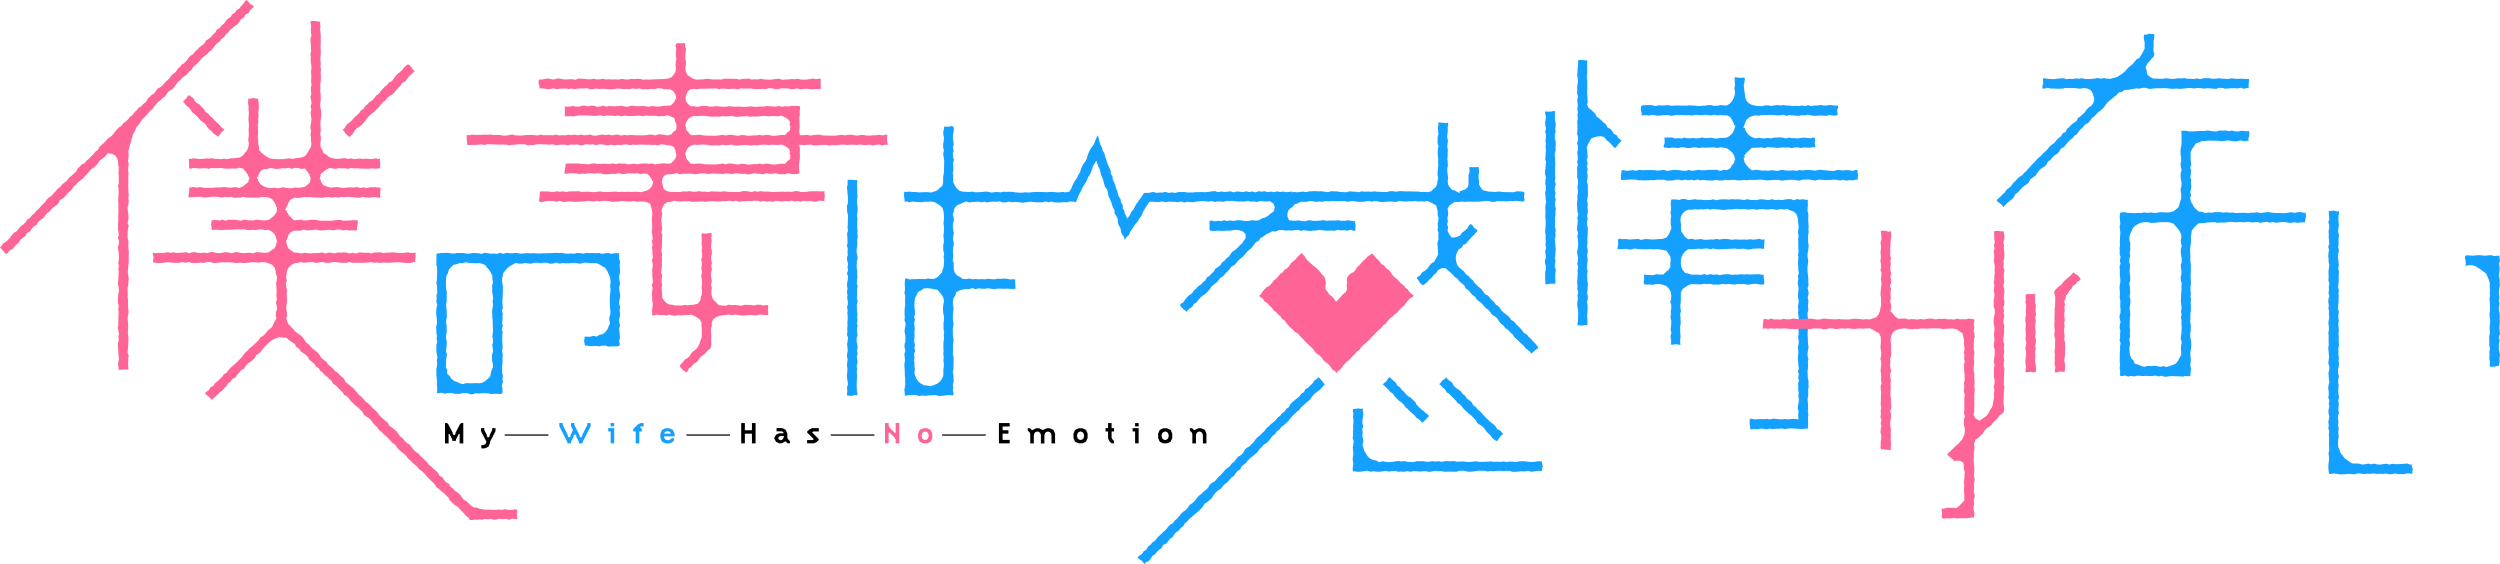 <?xml version="1.0" encoding="UTF-8"?>
<svg xmlns="http://www.w3.org/2000/svg" id="_レイヤー_2" viewBox="0 0 466.83 105.35">
  <defs>
    <style>.cls-1,.cls-2,.cls-3{stroke-width:0px;}.cls-2{fill:#14a0ff;}.cls-3{fill:#ff6496;}</style>
  </defs>
  <g id="_レイヤー_2-2">
    <path class="cls-1" d="M85.14,82.32h-.69v-.27l-.52-1.02h-.16v1.76h-.68v-3.79h.41l.21.22.83,1.59v.23l.19.19h.14l.19-.19v-.23l.83-1.59.21-.22h.41v3.79h-.68v-1.76h-.16l-.52,1.02v.27Z"/>
    <path class="cls-1" d="M91.2,83.38l-.07.07-.61.28h-.64v-.62h.34l.32-.12.17-.17.12-.33-1.02-1.99v-.56h.62v.35l.48.95v.24l.19.19h.14l.19-.19v-.24l.48-.95v-.35h.62v.56l-1.02,1.99v.23l-.28.65Z"/>
    <path class="cls-2" d="M107.62,81.32l-.19-.19h-.14l-.19.19v.23l-.49.96v.27h-.68v-.27l-1.49-2.93v-.59h.63v.34l.95,1.9v.23l.19.19h.14l.19-.19v-.23l.45-.91-.37-.73v-.59h.63v.34l.95,1.9v.23l.19.19h.14l.19-.19v-.23l.94-1.9v-.34h.63v.59l-1.49,2.93v.27h-.69v-.27l-.49-.96v-.23Z"/>
    <path class="cls-2" d="M113.57,80.57v-.62h1.12v2.84h-.66v-2.22h-.45ZM114.02,79h.66v.62h-.66v-.62Z"/>
    <path class="cls-2" d="M119.58,79h.6v.62h-.5l-.14.14v.05l.26.26.05.14v.36h-.47v2.23h-.67v-2.23h-.47v-.36l.05-.14.78-.78.52-.28Z"/>
    <path class="cls-2" d="M124.28,82.79l-.61-.28-.07-.07-.28-.65v-.82l.28-.65.07-.07.61-.28h.71l.62.28.07.07.28.65v.51h-1.98v.06l.12.36.19.19.32.12h.26l.34-.17.15-.15.14-.05h.37v.32l-.05.14-.21.22-.57.28h-.76ZM124.26,80.61l-.18.19-.07.12v.05h1.27v-.05l-.07-.12-.19-.19-.11-.07h-.52l-.12.07Z"/>
    <path class="cls-1" d="M139.09,82.79h-.68v-3.79h.68v1.34h1.32v-1.34h.68v3.79h-.68v-1.81h-1.32v1.81Z"/>
    <path class="cls-1" d="M146.67,80.23l.07.07.28.65v.77l.12.28.31.31.05.14v.34h-.33l-.14-.05-.26-.26-.14-.05-.69.36h-.43l-.61-.28-.22-.45-.1-.1v-.26l.1-.09.22-.43.61-.28h.85l-.07-.12-.16-.17-.12-.07h-1v-.6h1.05l.61.28ZM145.83,81.4l-.27.08-.19.19-.05.14.05.14.19.2.23.07.27-.12.18-.18.12-.36v-.16h-.52Z"/>
    <path class="cls-1" d="M152.89,80.57h-1.02l-.12.07-.1.1,1.23,1.24v.17l-.35.36-.57.28h-1.25v-.62h1.02l.12-.07.1-.1-1.23-1.24v-.18l.35-.35.57-.28h1.25v.62Z"/>
    <path class="cls-3" d="M165.94,82.79h-.68v-3.79h.68v.52l.24.41.91.91h.16v-1.85h.68v3.79h-.68v-.7l-.24-.41-.92-.92h-.16v2.03Z"/>
    <path class="cls-3" d="M171.79,82.51l-.07-.07-.28-.65v-.82l.28-.65.07-.07.61-.28h.71l.62.28.07.07.28.65v.82l-.28.65-.07.07-.62.28h-.71l-.61-.28ZM172.41,80.69l-.19.19-.12.36v.26l.12.36.19.19.32.12h.05l.32-.12.19-.19.12-.36v-.26l-.12-.36-.19-.19-.32-.12h-.05l-.32.12Z"/>
    <path class="cls-1" d="M188.54,82.15v.64h-2.01v-3.79h2.01v.64h-1.32v.7h1.09v.64h-1.09v1.16h1.32Z"/>
    <path class="cls-1" d="M194.37,82.79v-1.55l-.11-.36-.2-.19-.32-.12h-.07l-.32.12-.18.18-.12.36v1.57h-.67v-1.77l-.11-.28-.31-.31-.05-.14v-.34h.34l.14.05.26.26.14.05.69-.35h.57l.66.33.78-.33h.57l.61.28.07.07.28.65v1.83h-.67v-1.55l-.11-.36-.2-.19-.32-.12h-.07l-.32.12-.18.18-.12.36v1.57h-.67Z"/>
    <path class="cls-1" d="M200.8,82.51l-.07-.07-.28-.65v-.82l.28-.65.07-.07.61-.28h.71l.62.28.07.07.28.65v.82l-.28.65-.07.07-.62.28h-.71l-.61-.28ZM201.43,80.69l-.19.19-.12.36v.26l.12.36.19.19.32.12h.05l.32-.12.19-.19.12-.36v-.26l-.12-.36-.19-.19-.32-.12h-.05l-.32.12Z"/>
    <path class="cls-1" d="M206.44,80.57v-.62h.47v-.95h.66v.95h.46v.62h-.46v1.15l.16.33.24.24.05.14v.36h-.38l-.14-.05-.31-.31-.28-.56v-1.3h-.47Z"/>
    <path class="cls-1" d="M211.5,80.57v-.62h1.12v2.84h-.66v-2.22h-.45ZM211.96,79h.66v.62h-.66v-.62Z"/>
    <path class="cls-1" d="M216.61,82.51l-.07-.07-.28-.65v-.82l.28-.65.07-.07.61-.28h.71l.62.28.07.07.28.65v.82l-.28.65-.07.07-.62.28h-.71l-.61-.28ZM217.23,80.69l-.19.19-.12.36v.26l.12.36.19.19.32.12h.05l.32-.12.19-.19.12-.36v-.26l-.12-.36-.19-.19-.32-.12h-.05l-.32.12Z"/>
    <path class="cls-1" d="M224.62,82.79v-1.55l-.12-.36-.19-.19-.32-.12h-.05l-.32.12-.18.18-.12.36v1.57h-.67v-1.77l-.11-.28-.31-.31-.05-.14v-.34h.34l.14.05.26.26.14.05.69-.35h.57l.61.28.07.07.28.65v1.83h-.67Z"/>
    <rect class="cls-1" x="94.25" y="81.12" width="8.15" height=".23"/>
    <rect class="cls-1" x="128.18" y="81.12" width="8.15" height=".23"/>
    <rect class="cls-1" x="155.13" y="81.12" width="8.15" height=".23"/>
    <rect class="cls-1" x="175.92" y="81.12" width="8.15" height=".23"/>
    <polygon class="cls-2" points="213.18 104.68 212.62 104.33 212.4 104.07 212.72 103.78 213.23 103.45 213.55 102.94 214.09 102.63 214.35 102.06 214.8 101.76 215.22 101.27 215.7 100.96 216.06 100.44 216.45 100.07 216.87 99.68 217.29 99.26 217.73 98.91 218.11 98.39 218.49 97.98 219.01 97.7 219.38 97.18 219.78 96.85 220.19 96.4 220.55 95.91 220.95 95.56 221.41 95.24 221.84 94.77 222.14 94.27 222.6 93.99 223.07 93.57 223.44 93.07 223.8 92.62 224.23 92.31 224.66 91.87 225.1 91.53 225.58 91.1 225.85 90.55 226.25 90.2 226.78 89.93 227.19 89.46 227.56 89.01 227.98 88.66 228.38 88.2 228.76 87.75 229.18 87.41 229.64 87.07 230.03 86.53 230.44 86.23 231.16 85.3 231.64 85.03 232.11 84.59 232.43 84 232.75 83.64 233.25 83.39 233.72 82.93 234.13 82.54 234.48 82 234.85 81.61 235.29 81.29 235.72 80.84 236.13 80.46 236.5 79.94 236.91 79.62 237.33 79.18 237.76 78.86 238.21 78.46 238.59 77.96 239.01 77.67 239.41 77.16 239.87 76.85 240.18 76.35 240.67 76.02 240.98 75.43 241.34 75.09 241.76 74.72 242.2 74.37 242.65 74 243 73.51 243.51 73.19 243.77 72.65 244.24 72.42 244.69 71.95 245.11 71.58 245.43 71.06 245.87 70.75 246.15 70.46 246.43 70.63 246.77 71.04 247.11 71.48 247.4 71.74 247.15 72.02 246.76 72.46 246.36 72.88 245.9 73.2 245.43 73.55 245.01 74.04 244.68 74.58 244.29 74.9 243.84 75.27 243.4 75.68 242.97 76.06 242.58 76.56 242.16 76.88 241.73 77.31 241.31 77.71 240.92 78.17 240.56 78.65 240.17 79.02 239.73 79.38 239.28 79.72 238.88 80.24 238.42 80.56 238.1 81.06 237.66 81.38 237.25 81.88 236.9 82.35 236.5 82.73 236.03 83 235.6 83.5 235.19 83.86 234.83 84.41 234.44 84.76 234 85.13 233.55 85.47 233.1 85.87 232.73 86.39 232.32 86.7 231.84 87.13 231.58 87.66 231.12 87.93 230.69 88.42 230.37 88.9 229.92 89.21 229.5 89.68 229.12 90.12 228.68 90.42 228.26 90.88 227.92 91.31 227.43 91.58 226.96 92 226.59 92.51 226.27 93.02 225.45 93.74 224.92 94.05 224.59 94.63 224.23 95.02 223.83 95.43 222.96 96.15 222.52 96.56 222.08 96.9 221.68 97.38 221.23 97.74 220.95 98.26 220.51 98.55 220.11 99.07 219.68 99.35 219.25 99.8 218.95 100.31 218.46 100.61 218.1 101.12 217.76 101.49 217.18 101.77 216.91 102.33 216.48 102.62 216.04 103.05 215.66 103.51 215.17 103.82 214.85 104.38 214.53 104.74 213.95 105 213.74 105.35 213.18 104.68"/>
    <polygon class="cls-2" points="285.8 65.79 285.32 65.37 284.84 64.99 284.53 64.56 284.04 64.14 283.64 63.74 283.21 63.33 282.76 62.95 282.49 62.49 282.01 62.04 281.63 61.63 281.09 61.26 280.79 60.84 280.27 60.44 279.93 60.03 279.65 59.54 279.18 59.09 278.64 58.8 278.33 58.36 277.96 57.89 277.43 57.51 277.09 57.11 276.7 56.67 276.21 56.28 275.77 55.95 275.46 55.43 274.93 55.06 274.59 54.66 274.2 54.17 273.71 53.89 273.46 53.34 272.99 52.92 272.51 52.55 272.19 52.08 271.65 51.74 271.34 51.33 270.88 50.92 270.44 50.53 269.93 50.09 269.18 50.08 268.54 50.44 268.17 50.99 267.74 51.32 267.34 51.86 266.91 52.19 266.5 52.69 266.05 53.02 265.76 53.29 265.46 53.1 265.08 52.74 264.82 52.24 264.52 51.99 264.71 51.72 265.23 51.38 265.55 50.87 266.03 50.59 266.52 50.18 266.9 49.64 267.23 49.22 267.77 48.91 268.11 48.33 268.53 47.55 268.52 46.92 268.44 45.78 268.42 45.26 268.61 44.7 268.58 44.09 268.63 43.5 268.42 42.95 268.52 42.45 268.47 41.83 268.55 41.32 268.62 40.7 268.45 40.1 268.47 39.61 268.37 39.04 268.19 38.39 267.64 38.04 267.15 37.8 266.56 37.54 265.91 37.63 265.37 37.6 264.77 37.62 264.24 37.54 263.6 37.61 263.06 37.58 262.45 37.65 261.92 37.6 261.3 37.51 260.67 37.71 260.17 37.67 259.61 37.62 259 37.66 258.42 37.72 257.86 37.72 257.33 37.62 256.7 37.53 256.15 37.67 255.58 37.51 254.96 37.63 254.41 37.68 253.85 37.69 253.29 37.65 252.74 37.55 252.11 37.59 251.56 37.67 251.04 37.53 250.39 37.55 249.82 37.57 248.68 37.55 248.08 37.6 247.51 37.52 246.94 37.7 246.42 37.61 245.78 37.7 245.28 37.61 244.65 37.51 244.03 37.68 243.53 37.7 242.91 37.66 242.35 37.97 241.77 38.12 241.4 38.63 240.96 38.88 240.59 39.28 240.41 39.81 240.4 40.43 240.7 41.12 241.41 41.23 242.02 41.2 242.6 41.15 243.1 41.28 243.71 41.32 244.35 41.13 244.84 41.17 245.38 41.26 246 41.23 246.57 41.18 247.14 41.11 247.64 41.21 248.26 41.19 248.82 41.18 249.37 41.18 249.96 41.13 250.46 41.24 251.07 41.23 251.66 41.14 252.17 41.19 252.74 41.32 253.05 41.27 253.04 41.54 253.15 42.16 253.07 42.66 253.12 43.09 252.73 43.09 252.15 42.9 251.56 43.09 251.04 42.98 250.4 43.02 249.82 42.91 249.23 43.1 248.7 43.05 247.52 43.08 246.97 43.01 246.36 42.92 245.75 43.05 245.22 43.06 244.62 43.13 244.09 43.07 243.48 42.99 242.93 43.11 242.38 42.92 241.76 42.98 241.17 43.05 240.64 43.02 240.03 43.06 239.52 42.95 238.81 42.97 238.24 43.23 237.6 43.18 237 43.5 236.45 43.75 235.93 44.16 235.38 44.45 235.03 44.96 234.49 45.25 234.1 45.76 233.75 46.25 233.34 46.59 232.89 46.98 232.5 47.47 232.12 47.88 231.7 48.24 231.25 48.61 230.86 49.12 230.47 49.52 229.95 49.79 229.57 50.31 229.19 50.7 228.78 51.12 228.4 51.58 227.91 51.86 227.53 52.36 227.15 52.77 226.72 53.09 226.26 53.47 225.9 54.03 225.53 54.42 225.13 54.85 224.68 55.13 224.21 55.52 223.8 55.96 223.43 56.45 222.95 56.75 222.65 57.28 222.19 57.56 221.74 57.99 221.55 58.25 221.39 58.03 220.88 57.64 220.53 57.24 220.33 57 220.49 56.74 220.99 56.42 221.34 55.88 221.7 55.46 222.1 55.09 222.6 54.77 222.95 54.24 223.35 53.91 223.71 53.47 224.19 53.19 224.63 52.71 225.08 52.34 225.35 51.82 225.8 51.56 226.24 51.08 226.65 50.71 226.95 50.18 227.39 49.89 227.9 49.51 228.2 49.01 228.67 48.7 229.04 48.2 229.5 47.89 229.84 47.36 230.16 46.97 230.63 46.69 231.09 46.26 231.49 45.84 231.91 45.47 232.27 44.93 232.61 44.44 232.58 43.71 232.09 43.22 231.53 43.02 230.9 42.93 230.28 42.96 229.66 43.09 229.15 43.05 228.53 43.11 227.98 43.11 227.42 43.07 226.8 43.14 225.88 43.06 225.85 42.67 225.86 42.12 225.85 41.54 225.88 41.2 226.26 41.19 226.83 41.33 227.45 41.22 228.01 41.31 228.58 41.13 229.14 41.27 229.72 41.15 230.3 41.27 230.93 41.13 231.46 41.12 232.58 41.27 233.2 41.24 233.8 41.12 234.33 41.19 235.04 41.16 235.62 40.78 236.13 40.67 236.72 40.35 237.2 39.93 237.67 39.58 237.86 39.43 238.05 38.68 237.78 38 237.11 37.56 236.45 37.64 235.31 37.54 234.74 37.71 234.22 37.63 233.61 37.66 233.05 37.51 232.42 37.65 231.92 37.61 231.32 37.65 230.78 37.59 230.23 37.51 229.62 37.52 229.06 37.51 228.47 37.69 227.94 37.63 227.36 37.61 226.8 37.71 226.23 37.54 225.65 37.66 225.12 37.57 224.52 37.54 223.93 37.58 223.35 37.66 223.07 37.59 222.98 37.22 222.97 36.7 223.11 36.15 223.06 35.83 223.35 35.89 223.99 35.87 224.57 35.87 225.14 35.89 225.76 35.82 226.35 35.72 226.87 35.69 227.46 35.87 228.1 35.75 228.6 35.85 229.25 35.79 229.78 35.72 230.38 35.92 230.98 35.74 231.52 35.8 232.14 35.88 232.7 35.71 233.27 35.87 233.84 35.75 234.44 35.92 235.04 35.7 235.56 35.78 236.15 35.71 236.74 35.87 237.33 35.77 237.92 35.89 238.5 35.73 239.02 35.85 239.68 35.77 240.19 35.88 240.83 35.83 241.26 35.77 241.38 35.97 241.55 35.81 242.03 35.9 242.67 35.87 243.28 35.77 243.84 35.88 244.47 35.73 245.59 35.69 246.16 35.73 246.76 35.71 247.31 35.79 247.94 35.88 248.57 35.7 249.08 35.73 249.66 35.75 250.22 35.84 251.44 35.9 252.01 35.72 252.54 35.79 253.15 35.8 253.75 35.89 254.33 35.72 254.87 35.8 255.5 35.76 256.04 35.81 256.68 35.74 257.2 35.8 257.8 35.83 258.38 35.85 258.97 35.86 259.62 35.69 260.13 35.71 260.69 35.79 261.34 35.69 261.88 35.7 262.44 35.75 263.05 35.72 264.19 35.77 264.79 35.76 265.33 35.85 265.95 35.84 266.51 35.88 267.2 35.75 267.65 35.31 268.08 34.95 268.33 34.43 268.42 33.84 268.55 33.22 268.42 32.58 268.46 32.05 268.49 31.46 268.57 30.89 268.53 30.25 268.58 29.7 268.49 29.06 268.46 28.49 268.48 27.92 268.62 27.32 268.43 26.68 268.44 26.16 268.45 25.58 268.61 25 268.53 24.37 268.51 23.81 268.63 23.23 268.53 22.85 269.4 22.92 269.97 22.99 270.39 22.9 270.44 23.28 270.32 23.79 270.35 24.44 270.28 24.99 270.23 25.59 270.38 26.25 270.31 26.76 270.25 27.35 270.36 28 270.32 28.53 270.32 29.13 270.27 29.7 270.33 30.33 270.36 30.9 270.25 31.43 270.26 32.07 270.34 32.68 270.43 33.26 270.33 33.77 270.39 34.44 270.72 34.96 271.14 35.45 271.75 35.61 272.21 35.88 272.55 36.07 272.55 35.72 272.9 35.61 273.46 35.45 274.02 35.04 274.22 34.43 274.22 33.23 274.22 32.65 274.42 32.1 274.37 31.47 274.36 31.2 274.64 31.21 275.78 31.22 276.14 31.16 276.13 31.49 276.21 32.1 276.1 32.61 276.09 33.23 276.2 33.85 276.17 34.42 276.47 34.97 276.89 35.52 277.53 35.67 278.06 35.79 278.67 35.81 279.22 35.84 279.83 35.76 280.34 35.81 280.89 35.88 281.48 35.87 282.03 35.89 282.59 35.9 283.21 35.72 283.71 35.73 284.25 35.77 284.58 35.83 284.68 36.15 284.56 36.71 284.68 37.32 284.62 37.61 284.24 37.62 283.69 37.58 283.13 37.5 282.51 37.57 281.97 37.55 281.37 37.6 280.84 37.56 280.24 37.59 279.71 37.54 279.06 37.69 278.54 37.69 278.05 37.53 277.41 37.52 276.82 37.58 276.25 37.66 275.71 37.66 275.14 37.67 274.59 37.65 274.01 37.66 273.44 37.69 272.91 37.64 272.28 37.72 271.71 37.68 271.18 38.01 270.67 38.37 270.3 38.98 270.43 39.65 270.4 40.17 270.27 40.74 270.36 41.32 270.23 41.9 270.42 42.48 270.29 43.06 270.59 43.7 271.09 44.38 271.88 44.29 272.6 44.02 273.01 43.44 273.48 43.11 273.97 42.68 274.31 42.08 274.66 41.83 274.97 42.09 275.28 42.56 275.76 42.87 275.9 43.13 275.66 43.36 275.28 43.83 274.88 44.2 274.49 44.63 274.1 45.04 273.78 45.48 273.21 45.74 272.93 46.26 272.41 46.54 272.1 47.11 271.88 47.66 271.83 48.28 271.93 48.87 272.1 49.47 272.46 49.95 272.97 50.35 273.4 50.72 273.71 51.16 274.22 51.56 274.58 51.95 275.04 52.35 275.32 52.79 275.75 53.23 276.18 53.62 276.63 53.99 276.94 54.42 277.32 54.93 277.87 55.2 278.2 55.61 278.58 56.04 279.03 56.45 279.36 56.91 279.86 57.22 280.5 58.12 280.99 58.53 281.45 58.88 281.87 59.25 282.18 59.74 282.71 60.03 283.03 60.44 283.45 60.87 283.87 61.27 284.23 61.69 284.59 62.18 285.11 62.47 285.44 62.89 285.9 63.29 286.25 63.7 286.66 64.12 287 64.55 287.24 64.81 287.11 65.09 286.68 65.37 286.23 65.78 286.01 66.06 285.8 65.79"/>
    <polygon class="cls-2" points="281.9 87.94 281.26 87.91 280.65 88 280.14 87.9 279.51 87.92 278.91 88.01 278.38 87.97 277.76 88.04 277.26 87.92 276.65 87.9 276.06 87.89 275.44 88 274.88 88.06 274.31 88.1 273.78 88.01 273.22 87.89 272.58 87.91 271.95 88.09 271.44 88.08 270.86 88.08 270.28 88.08 269.7 88.09 269.17 87.98 268.55 87.99 267.96 87.91 267.35 88.06 266.81 88.1 266.29 88 265.66 88.01 265.08 88.05 264.53 88 263.94 87.99 263.32 88.09 262.78 87.98 262.17 88.1 261.66 88.05 261.05 88.09 260.55 87.93 259.9 87.96 259.35 88.06 258.78 87.93 258.16 88.03 257.6 88.09 257.05 88.08 256.5 88.01 255.92 88.09 255.34 87.89 254.7 87.99 254.13 88.07 253.58 88.1 253.04 88.03 252.64 88 252.57 87.6 252.63 87.08 252.71 86.51 252.58 85.85 252.62 85.34 252.72 84.78 252.66 84.14 252.6 83.56 252.7 83.05 252.78 82.4 252.58 81.83 252.66 81.3 252.64 80.69 252.69 80.14 252.66 79.53 252.72 78.99 252.73 78.39 252.65 77.79 252.72 77.27 252.6 76.67 252.67 76.37 253.01 76.38 253.62 76.26 254.12 76.34 254.52 76.29 254.47 76.65 254.58 77.3 254.53 77.83 254.42 78.38 254.39 79 254.58 79.58 254.37 80.14 254.48 80.78 254.37 81.33 254.52 81.96 254.59 82.47 254.41 83.06 254.61 83.68 254.76 84.21 255.09 84.74 255.39 85.21 255.87 85.66 256.44 85.88 257.01 86.01 257.58 86.3 258.2 86.12 258.72 86.24 259.35 86.28 259.95 86.26 260.56 86.15 261.13 86.07 261.64 86.17 262.29 86.1 262.79 86.23 263.41 86.27 264 86.28 264.65 86.1 265.15 86.13 265.75 86.12 266.28 86.21 266.9 86.21 267.51 86.11 268.02 86.19 268.65 86.12 269.2 86.24 269.83 86.11 270.94 86.12 271.52 86.1 272.04 86.22 272.69 86.19 273.26 86.17 273.8 86.24 274.39 86.28 275.02 86.2 275.58 86.14 276.11 86.23 276.71 86.24 277.3 86.23 277.88 86.2 278.46 86.16 278.98 86.25 279.62 86.2 280.16 86.25 280.78 86.17 281.3 86.25 281.93 86.2 282.49 86.19 283.07 86.29 283.69 86.14 284.22 86.12 284.78 86.14 285.33 86.22 285.91 86.27 286.52 86.24 287.12 86.14 287.66 86.13 287.94 86.2 287.96 86.54 288.09 87.08 287.91 87.64 287.95 87.95 287.67 87.93 287.06 87.93 286.44 88.04 285.92 88.1 285.33 87.89 284.68 88.05 284.17 88 283.55 88.06 282.98 88.1 282.45 88.11 281.9 87.94"/>
    <polygon class="cls-2" points="265.41 78.75 264.98 78.32 264.47 78.01 264.16 77.57 263.69 77.16 263.25 76.79 262.88 76.4 262.43 76.01 262.15 75.58 261.7 75.15 261.2 74.8 260.82 74.43 260.44 74.02 260.12 73.53 259.6 73.18 259.28 72.79 258.87 72.38 258.46 71.98 258.2 71.74 258.95 71.12 259.22 70.61 259.5 70.44 259.77 70.7 260.21 71.09 260.64 71.47 260.91 71.97 261.42 72.34 261.72 72.75 262.16 73.16 262.52 73.57 262.93 73.99 263.49 74.32 263.86 74.68 264.27 75.06 264.5 75.53 264.94 75.99 265.35 76.39 265.83 76.75 266.22 77.12 266.67 77.45 266.84 77.72 266.58 77.96 266.18 78.4 265.77 78.76 265.58 78.97 265.41 78.75"/>
    <polygon class="cls-2" points="279.08 82.14 278.65 81.79 278.36 81.34 277.89 80.91 277.51 80.51 277.2 80.05 276.78 79.6 276.22 79.26 275.83 78.96 275.57 78.47 275.13 78 274.73 77.59 274.22 77.22 273.85 76.84 273.4 76.45 273.07 76.02 272.67 75.54 272.16 75.27 271.88 74.83 271.44 74.38 271.02 73.99 270.66 73.57 270.14 73.26 269.87 72.75 269.4 72.35 269.04 71.94 268.74 71.72 268.98 71.52 269.33 71.04 269.83 70.73 270.03 70.44 270.22 70.7 270.7 71.13 271.16 71.44 271.39 71.94 271.84 72.42 272.38 72.77 272.8 73.08 273.12 73.58 273.61 73.89 273.89 74.42 274.43 74.78 274.81 75.12 275.09 75.66 275.61 76.03 275.91 76.44 276.41 76.84 276.77 77.24 277.14 77.66 277.55 78.08 277.96 78.49 278.39 78.88 278.89 79.23 279.26 79.61 279.57 80.13 280.14 80.4 280.49 80.8 280.7 81.05 280.41 81.24 279.99 81.72 279.71 82.21 279.42 82.36 279.08 82.14"/>
    <path class="cls-2" d="M87.71,73.54l-.52-.16h-.65s-.63.16-.63.16h-.52s-.58,0-.58,0l-.51-.17-.66.02-.56.13-.57-.18-.63.07-.31.03.04-.31.04-.59-.06-.61v-.56s-.02-.58-.02-.58l-.08-.61v-.54s-.02-.6-.02-.6l.09-.53.09-.58-.09-.6.12-.58-.11-.62-.09-.57v-.55s0-.57,0-.57l.16-.58-.12-.63.06-.51-.1-.64v-.54s-.04-.56-.04-.56l.15-.54v-.65s-.07-.6-.07-.6l-.08-.58.02-.54.04-.57.14-.59-.16-.63.06-.5-.04-.58.17-.58-.05-.62v-.56s-.14-.58-.14-.58l.11-.53v-.62s.04-.57.04-.57v-.59s-.01-.58-.01-.58l-.15-.63.03-.52v-1.18s.05-.32.05-.32h.34s.62-.09.62-.09h.54s.58-.02.58-.02l.53.09.59.05.64-.11h.53s.58,0,.58,0l.53.1.61.03.63-.14,1.08.06.61.12.57-.22.51.1.59.08.61-.02.6.05.55-.2.57.2.6-.18.53.06.6.02.62-.1.5.1.59.06.63-.07.56-.02.55.04.6-.03.55.04.58.02.61-.05h.55s1.17-.04,1.17-.04l.58-.04.55.03.61-.04.5.13.61.05.62-.06.54.05.65-.14.51.04.6.09.62-.14.51.05.61-.03.55.05.62-.05.55.16.63-.12.55-.03.56.14.63-.11h.55s.3.02.3.02l-.04.32-.02.64.21.56-.08.51.02.61.04.58-.04.54-.12.54v.62s.17.58.17.58l-.09.52-.1.62.12.61.09.56-.03.52-.15.52v.64s.18.58.18.58l-.11.56.1.61-.03.53-.17.56.05.62.14.55-.19.56.1.63.02.55.04.59-.14.56.11.58-.07.31-.36.08-.55.03-.56-.03-.57.07-.58-.21-.63.04-.57.12-.54-.09-.64.04h-.56s-.56-.1-.56-.1l-.33.02-.02-.27-.12-.6.08-.49.02-.33,1.01.02.64-.16.6.12.57-.34.55-.1.49-.39.39-.49.24-.59.26-.58-.15-.64.03-.52.18-.51v-.66s-.08-.6-.08-.6l-.02-.56v-.57s-.02-.6-.02-.6l.04-.55.07-.57.03-.6-.07-.62.08-.52-.03-.62-.13-.6-.48-1.05-.36-.55-.55-.29-.44-.3-.59-.28h-.62s-.57,0-.57,0l-.56-.06-.64-.05-.58.21-.53-.04-.54-.12-1.22.09h-.56s-.57-.04-.57-.04l-.58.1-.59-.2-.65.19-.49.03-.54-.17-.64-.04-.59.13-.53-.11h-.63s-.64.18-.64.18l-.51-.04-.56-.09-.66.12h-.54s-.61-.14-.61-.14l-.57.34-.48.25-.47.36-.79.95-.12.62-.12.56.06.65.11.59v.54s0,.58,0,.58l-.03.57-.02.58-.05.57.03.61.08.55-.17.59.15.64-.05.51v.6s-.08.59-.08.59l.13.56-.2.59.18.6-.08.53v1.19s.05.59.05.59l.02.57-.12.58.15.63-.05.51v.6s0,.59,0,.59l-.09.54.02.63v.57s.15.59.15.59l-.09.54.08.6-.21.59.14.65v.55s-.07.33-.07.33l-.34.11-.53-.04h-.59s-.59.04-.59.04l-.51-.11-.61-.04h-.6s-.59.06-.59.06l-.58-.07-.59.2h-.54ZM83.49,69.76l.49.48.27.43.5.45.57.19.47.24.66.18.64-.2.57.04h.63s.63-.04.63-.04l.52.06.63-.13.56-.31.46-.43.47-.45.1-.66.15-.48.24-.56-.02-.63-.15-.63v-.53s0-.59,0-.59l.17-.52-.02-.66-.13-.56.18-.57-.07-.63-.06-.58.08-.53.04-.6-.06-.62v-.57s-.02-.58-.02-.58l-.08-.61v-.55s-.02-.61-.02-.61l.09-.54.09-.59-.09-.62.12-.59-.11-.63-.09-.58v-.56s0-.58,0-.58l.16-.59-.12-.64v-.57s-.27-.55-.27-.55l-.25-.49-.43-.44-.33-.49-.56-.28-.62-.12-.6.02-.6-.02-.61-.04-.64-.13-.67.16h-.54s-.55.21-.55.21l-.6.12-.46.44-.41.51-.15.6-.28.48-.07.61-.03.6v.6s.02.59.02.59l.15.63-.03.52v1.18s-.09.55-.09.55v.62s.1.62.1.62v.54s.02.59.02.59l-.09.54-.05.6.11.64v.54s0,.59,0,.59l-.1.54-.02.62.14.65-.06,1.11-.12.62.22.59-.1.53-.08.6.02.63-.05.63.26.54-.03.63Z"/>
    <path class="cls-3" d="M127.87,69.34l-.48-.36-.33-.4-.15-.27.22-.28.38-.42.38-.46.45-.26.46-.41.33-.59.37-.33.45-.32.4-.5.27-.55.17-.58.24-.54.02-.61v-.52s0-.5,0-.5l-.06-.54.03-.61-.33-.61-.5-.37-.5-.31-.66-.25-.63.08-.54-.02-.62.11-.5-.08-.64.11-.52-.03-.58-.19-.58.19-.51-.11-.63.04-.57-.12-.58.19-.34-.04-.03-.99.07-.55.09-.62-.14-.62v-.54s-.07-.61-.07-.61l.06-.53.08-.58-.12-.6.19-.57-.06-.63-.07-.59.03-.54-.05-.61.11-.52v-.62s-.15-.57-.15-.57l.19-.56-.09-.64v-.55s-.08-.61-.08-.61l.1-.56-.13-.57.17-.57-.08-.63-.1-.59.06-.52.04-.59-.07-.62-.02-.56.04-.55.06-.57-.09-.63-.12-.54-.21-.68-.62-.3-.62-.12h-.63s-.6.06-.6.06l-.55-.15-.62.09-.56.02-.54-.08-.59-.06-.66.14h-.53s-.58.04-.58.04l-.52-.12-.6-.06h-.6s-.56.1-.56.1l-.59-.12-.57.16-.52-.12-.62-.02-.62.12-.55.03h-.56s-.6.04-.6.04l-.53-.06-.59-.03-.62.07-.52.04-.6-.22-.59.17-.52-.12-.62-.03h-.59s-.61.13-.61.13l-.56.08-.34-.07-.05-.37.12-.53.04-.61v-.34s.33-.09.33-.09l.51.03.6-.02.54.09h.62s.62-.1.62-.1l.51.08.64-.07.55.12.62-.13h1.11s.59-.01.59-.01l.52.12.64-.03.57-.02.54.07.59.03.62-.08.57-.05.52.09h.61s.59,0,.59,0l.59-.03.58-.04.52.09.63-.05.54.04.62-.07.52.08.63-.05h.56s.58.08.58.08l.62-.15.54-.14.54-.32.47-.52.26-.92h-.18l-.14-.38-.34-.48-.45-.53-.67-.06-.59.13-.57-.18-.62.06-.54-.04h-.59s-.62.11-.62.11l-.51.06-.59-.21-.64.17-.5-.05-.62.06-.57.04h-.56s-.5-.16-.5-.16l-.64-.03-.61.09-.5-.09h-.61s-.6.11-.6.11l-.52-.04-.62.07-.5-.12-.61-.03h-.58s-.61.1-.61.1l-.37.03-.04-.39.08-.51.12-.55-.03-.39.33-.1h.51s.58,0,.58,0h.57s.58-.01.58-.01l.52.11h.62s.58.07.58.07l.61-.15.54-.04.51.1h.62s.58-.05.58-.05l.53.05h.59s.61-.09.61-.09l.53.11.61-.12.5.05.6-.03.49.15.65-.03.55-.1.57.13.61-.1.56-.06h.54s.54.07.54.07l.57-.08.57.2.63-.11.56-.08.55-.02.53.07.68-.08.44-.43.35-.42.25-.68-.16-.37-.05-.46-.27-.65-.61-.32-.59-.04-.56-.1-.65-.08-.58.19-.53-.08-.62.02-.55-.05-.61.03-.55-.06h-.6s-.62.07-.62.07l-.53-.07-.6.12-.53-.13h-.64s-.62.12-.62.12l-.51-.07-.6.11-.58-.11-.62.11-.52-.05-.55-.12-.62-.02-.58.18-.57-.21-.64.11-.55-.11-.63.15-.51.07-.58-.17-.62.06-.58-.06-.56.17-.52-.13h-.64s-1.16.09-1.16.09l-.55-.17-.63.1-.52-.07h-.61s-.56-.03-.56-.03h-.59s-.64.16-.64.16h-.53s-.58.03-.58.03l-.5-.18h-.65s-.58,0-.58,0l-.6.08-.55.02-.56.1-.53-.13-.63-.02-.59.02-.56-.03h-.59s-.56-.05-.56-.05h-.6s-.58.14-.58.14l-.53-.09-.63.04-.58.05-.55-.02-.6.04-.3-.06v-.35l-.1-.61v-.53s.01-.35.01-.35l.39.06.66-.11.53.05h.6s.59,0,.59,0l.6-.05.55.03.62-.06.51.11.64-.03.56.02.55.11h.62s.64-.14.64-.14l.51-.06.53.17.64.02h.58s.62-.09.62-.09h.54s.59-.03.59-.03l.54.06.63.05.56-.17.52.12h.63s.59-.02.59-.02l.55.04.59-.15.56.17.62-.05.55.03.64-.12.5.08.6-.09.59.13.58-.14.53.13.65-.04.54-.1.52.19.65.02.63-.14.56-.08.55.13.57-.13.57.17.63-.12.51-.03.59.18.63-.11.5.08.63-.07.54.02.57.04h.59s.59,0,.59,0l.59-.02.61-.11h.54s.59.15.59.15l.6-.21.53.03.57.05.6.14.68-.2.41-.48.51-.37.07-.68-.02-.36-.25-.54-.15-.63-.63-.29-.62-.24-.65.18h-.52s-.59.02-.59.02l-.53-.09h-.61s-.57,0-.57,0l-.56-.05-.6.13-.52-.1-.62.02-.58.04h-1.13s-.58-.08-.58-.08l-.55.16-.56-.2-.59.14-.52-.08h-.6s-.55-.04-.55-.04l-.58.13-.56-.16-.62.09-.55.03-.54-.05-.58-.02-.57-.03h-.58s-.57,0-.57,0l-.61.11-.56.07-.52-.06-.62.06-.29-.06.02-.93v-.57s-.06-.33-.06-.33l.31.07h.63s.62-.11.62-.11l.49.09.59.03.65-.18h.51s.57.13.57.13l.62-.15.51.03.55.19.62-.05.54-.16.56.19.63-.12.51.05h.58s.58-.04.58-.04l.57-.05.5.12.65.06.57-.21.52.04.56.06h.59s.6-.05.6-.05l.51.08.58.06.63-.11.5.06.58.04,1.18-.15,1.16-.05.46-.4.34-.45.15-.42h.13l-.03-.28-.14-.54-.36-.57-.56-.34-.59-.04h-.6s-.51-.16-.51-.16l-.64-.03-.61.18-.53-.06-.63.07h-.55s-.57,0-.57,0l-.58-.17-.58.14-.58-.16-.64.18-.51-.02h-.58s-.56-.05-.56-.05l-.56-.08-.65.12-.55.06h-.54s-.54-.09-.54-.09l-.6-.02-.6.04-.56-.1-.62.13-.49.03-.58-.22-.63.08-.53-.03-.6.03-.56.13-.57-.14-.58.11-.53-.12-.64.04-.56.02-.54.09-.58-.2-.64.17-.49.04-.54-.15-.63-.03-.3.05.06-.31-.21-.63v-.5s.08-.27.08-.27l.35.03.64-.09.59-.12.5.09.63.11.63-.19h.52s.53.13.53.13l.61.05.61-.04.58-.02.6.1.59-.22.53.02.57.05.57.07h.61s.56-.11.56-.11l.53.13.65-.02.56-.1.53.14.66-.05.54.05.61-.03.55.04.6-.12.54.08.6.04.65-.14.51.05.62-.06.54.04.54.13.65-.04.55.03.61-.04,1.15-.05h.57s.6-.05.6-.05l.54-.06.62-.25.4-.45.34-.55.07-.6-.07-.67.06-.56.1-.6-.1-.68.02-.56.07-.63-.16-.59.12-.36.34-.12.52.04.59-.02.29.04-.08.44.22.61-.1.55-.04.64-.02.61.14.66-.03.55-.1.58.09.64.31.63.52.35.47.29.59.2,1.23-.02.62-.11h.54s.54.1.54.1h1.19s.57.03.57.03l.64-.15h1.1s.56.02.56.02h.58s.58.14.58.14l.63-.15h.52s.54-.04.54-.04l.57.17.61-.05.53.05.6-.14.52.12.61.04.58.02.61-.08.57-.07h.55s.55.16.55.16l.62-.06h.55s.61-.09.61-.09l.51.06.58-.1.52.14.63.02.58-.02.6-.09.53-.09.57.12.62-.11.28.05-.06.35.03.62v.55s.03.36.03.36l-.94.02-.61.06-.55-.04-.57-.08-.64.06-.54.06-.6-.19-.64.15-.55.02-.51-.17h-1.23s-.64.14-.64.14h-.54s-.51-.15-.51-.15l-.64-.02-.6.19-.53-.06-.63.04h-.57s-.56-.02-.56-.02l-.55-.11-.64.04h-.56s-.61-.05-.61-.05l-.56.19-.52-.12-.65.02-.59.04-.55-.05-.62-.07-.56.17-.56-.19-.63.05h-.56s-.6.04-.6.04h-.56s-.57-.03-.57-.03l-.64.12-.51-.07-.67.05-.55.42-.25.55-.23.84h.13v.39s.34.53.34.53l.56.47h.66s.6.12.6.12l.64-.16.55-.02h.58s.54.12.54.12l.64-.02.61-.08.53.08.6.04h.6s.64-.1.64-.1l.52.06.58.05.62-.04.56.03.57.05.63-.07.57-.04.54.06.6.02.62-.06.55.02.64-.11.53.04.58.03.57.06.6-.14.58.15.63-.1.53.04.64-.1h1.13s.39.06.39.06l.04.44-.07.55.02.63-.09.56.03.64.02.59v.59s-.06.57-.06.57l.11.84h.78s.62-.07.62-.07l.55.15.63-.1.58-.08.55.02.55.11.62.04h.6s.58.02.58.02h.59s1.16-.17,1.16-.17l.59.13.64-.14h.54s.55.09.55.09l.63.09.62-.14h.54l.53.13h.64s.62-.07.62-.07h.55l.58-.1.59.13.63-.14.31.04-.07.38-.02.6.08.61.03.31-.4-.08-.58.14-.57-.17-.63.07-.56.14-.57-.18-.63.07-.57.02-.57-.13-.63.1-.54-.03-.59-.03-.62.07-.54-.06-.6-.03-.64.1-.56.05-.55-.04-.58.08-.54-.13-1.23.05-.61.08-.54-.03-.58-.16-.63.08-.57.04-.88-.09.15.93-.04.55.03.62-.03.58-.09.57-.05.61v.62s.07.62.07.62l-.02.31-.34.05-.57.03-.56-.02-.6-.14-.64.19h-.51s-.58-.02-.58-.02l-.57-.17-.63.09-.56.02-.59-.12-.58.2-.53-.07-.59-.05-.62-.07-.62.16-.55.06-.5-.12-.64.03-.53-.07-.59-.05-.65.15-.5-.07-.58-.06-.64.1-.53-.03h-.59s-.56-.06-.56-.06l-.63.06-.57.03-.52-.11h-.63s-.6.09-.6.09l-.58.09-.5-.1-.6-.04-.61.06-.54-.04-.58.11-.58-.21-.64.15-.56.07h-.57s-.64.3-.64.3l-.3.64v.37h-.06l.05.27.11.53.2.69.61.35.66.15h.63s1.16.01,1.16.01l.63-.12.53.03.62-.07.51.1h.62s.58-.1.58-.1l.54.1h.63s.59.07.59.07l.62-.14.51.04h.59s.57.04.57.04l.62-.08.53.05.56.07h.61s.57.01.57.01h.58s.65-.17.65-.17h.51s.56.05.56.05l.6.12.58-.17.56.12.62-.12.5.1.63-.02.55.04.56.07.63-.06h.55s.6-.04.6-.04l.54.04.61-.03.54.05.65-.15h.52s.51.17.51.17h.64s.6-.06.6-.06l.58-.08h.54s.58-.01.58-.01l.56.02h.59s.38-.01.38-.01l-.02.38.08.57-.11.53.02.37-.33-.05-.64-.05-.59.21-.54-.03-.58-.13-.58.09-.6-.13-.58.19-.56-.12-.57.09-.59-.18-.6.16-.53-.08-.65.11-.5-.09-.64-.05-.57.18-.52-.08-.63.04-.56-.11-.56.12-.52-.17h-.66s-.59.08-.59.08l-.55-.02-.59.03-.57.02-.55.09-.59-.22-.59.17-.56-.17-.63.1h-.55s-.59.05-.59.05l-.57.02-.54-.06h-.6s-.61.07-.61.07l-.56.04-.53-.09-.64.08-.54-.02-.6.04-.51-.11h-.62s-.58.02-.58.02l-.58.05-.52-.08-.63-.09-.62.21-.55.04-.59.34-.32.54-.24.66.14.61-.19,1.12.06.64.07.59.04.57-.13.57.17.59-.07.53v.61s0,.59,0,.59l-.04.56-.09.61.16.58-.06.54.04.62-.04.54v.59s-.07.55-.07.55l-.06.63.21.57-.11.52-.02.62.11.63-.1.5.04.64.07.59v.61s.35.54.35.54l.43.44.61.31.6.04.51.13.62-.02.53.02.57-.12.51.08.62-.08.54-.04.69-.16.51-.55.11-.66.18-.51.08-.63-.11-.65.05-.53.03-.59-.07-.62-.08-.55.15-.59-.12-.63.04-.52.07-.62-.15-.55.21-.56-.03-.63-.08-.6.1-.56-.14-.62.07-.5-.03-.62-.04-.58.05-.27.31.02h.58s.62-.11.62-.11l.29.03.06.39-.07.52.06.64-.08.53-.03.6.15.65v.53s-.16.55-.16.55l.05.62.12.56-.13.59.13.57-.14.52-.06.62.12.64.06.52-.16.6.16.59-.08.53v.61s.14.61.14.61l.31.55.46.42.47.48.68.08.65.05.57-.21.53.1.65-.05.53.08.64.06.62-.17.52.02h.59s.58.11.58.11l.63-.14h.53s.57.15.57.15l.62-.09.32.02v.35s-.07.53-.07.53l.07.63v.31s-.38.04-.38.04l-.54-.05-.63-.08-.63.2-.51-.04-.57-.05-.62.04-.59.06h-.56s-.54-.1-.54-.1l-.64-.09-.57.14-.58-.16-.63.12-.56.05-.57.1-.57.23-.58.41-.27.65v.62s-.16.51-.16.51l.02.64.03.57v.55s-.02.56-.02.56l.05.59-.07.48-.22.39-.45.32-.41.53-.43.31-.52.38-.33.57-.38.36-.52.29-.34.5-.51.34-.27.57-.28.19-.28-.26ZM136.66,30.55l.54.09.62.09.62-.14h.53l.52.13h.63s.61-.07.61-.07h.55s.57-.1.57-.1l.58.13.6-.13.55.04.55.12.62.02,1.19-.17.63.05.45-.5.5-.4.07-.74-.15-.28.07-.6-.43-.51-.53-.33-.62-.27-.65.1-.54-.03-.58-.03-.62.07-.53-.06-.59-.03-.63.1-.56.05-.55-.04-.58.08-.54-.13-1.22.05-.6.08-.54-.03-.57-.16-.62.08-.56.04-.53-.08-.66.13-.52-.04-.6.03-.56-.03-.55-.09-.59-.05h-.6s-.6.07-.6.07l-.58-.05-.59.17-.56.38-.32.5-.23.66.11.35.11.57.39.45.44.49.66.02.62-.08.55.02.55.11.61.04h.59s.58.02.58.02h.59s1.15-.17,1.15-.17l.59.13.63-.14h.53ZM136.66,25.18l.54.09.62.09.62-.14h.53l.52.13h.63s.61-.07.61-.07h.55s.57-.1.57-.1l.58.13.6-.13.55.04.55.12.62.02,1.19-.17.63.05.45-.5.5-.4.07-.74-.15-.28.07-.6-.43-.51-.53-.33-.62-.27-.65.1-.54-.03-.58-.03-.62.07-.53-.06-.59-.03-.63.1-.56.05-.55-.04-.58.08-.54-.13-1.22.05-.6.08-.54-.03-.57-.16-.62.08-.56.04-.53-.08-.66.13-.52-.04-.6.03-.56-.03-.55-.09-.59-.05h-.6s-.6.07-.6.07l-.58-.05-.59.17-.56.39-.32.5-.23.66.11.35.11.57.39.45.44.49.66.02.62-.08.55.02.55.11.61.04h.59s.58.02.58.02h.59s1.15-.17,1.15-.17l.59.13.63-.14h.53Z"/>
    <polygon class="cls-2" points="158.59 73.9 158.2 73.87 158.16 73.45 158.23 72.92 158.15 72.34 158.35 71.75 158.25 71.12 158.17 70.55 158.14 69.99 158.22 69.45 158.25 68.86 158.15 68.23 158.2 67.71 158.28 67.15 158.15 66.49 158.2 65.98 158.3 65.43 158.24 64.79 158.17 64.22 158.27 63.71 158.35 63.07 158.16 62.5 158.24 61.98 158.21 61.36 158.26 60.82 158.23 60.21 158.29 59.67 158.3 59.08 158.22 58.47 158.29 57.95 158.17 57.36 158.31 56.83 158.3 56.19 158.19 55.58 158.26 55.08 158.15 54.48 158.26 53.91 158.15 53.29 158.2 52.78 158.31 52.23 158.34 51.58 158.15 51.04 158.36 50.48 158.26 49.89 158.36 49.31 158.21 48.69 158.14 48.19 158.31 47.62 158.25 47.01 158.31 46.43 158.14 45.88 158.27 45.37 158.25 44.74 158.18 43.59 158.35 43.04 158.25 42.42 158.32 41.91 158.31 41.3 158.34 40.75 158.34 40.16 158.18 39.53 158.17 39.01 158.15 38.44 158.33 37.95 158.33 37.31 158.33 36.74 158.25 36.14 158.23 35.59 158.14 35.03 158.27 34.51 158.29 33.88 158.27 33.56 158.57 33.58 159.15 33.58 159.7 33.63 160.04 33.61 160.1 33.89 160.01 34.43 160.05 35.07 160.1 35.65 160.08 36.2 160.13 36.8 160.02 37.32 160.03 37.94 160.14 38.55 160.15 39.1 160.13 39.66 160.01 40.24 160.12 40.86 160.08 41.38 160.07 41.97 160.08 42.55 160.13 43.14 160.11 43.68 160.17 44.29 160.06 44.79 160.09 45.42 160.07 45.98 159.96 46.52 159.95 47.14 160.1 47.77 160.16 48.27 160 48.79 159.98 49.43 159.97 50.01 160.07 50.62 160.07 51.16 160.1 51.75 160.04 52.28 159.98 52.91 160.15 53.46 160.03 53.98 160.03 54.6 160.05 55.18 160.01 55.73 160.16 56.32 159.98 56.87 160.03 57.49 160 58.03 160.13 58.66 160.04 59.16 160.13 59.75 160 60.33 160.14 60.9 160.01 61.42 160.05 62.06 160.15 62.6 159.96 63.11 159.95 63.76 160.08 64.38 160.15 64.89 160.02 65.48 160.15 66.04 159.98 66.61 160.1 67.24 160.13 67.74 159.95 68.33 160.06 68.95 159.98 69.45 160.04 70.08 160.02 70.61 159.99 71.17 159.97 71.76 159.98 72.34 160 72.92 160.11 73.52 160.1 73.81 159.7 73.73 159.12 73.93 158.59 73.9"/>
    <path class="cls-2" d="M171.15,73.76l-.64-.02-.6.02-.62.09-.37.04.05-.37-.1-.65.18-1.07-.03-.62v-.55s-.07-.61-.07-.61v-.54s-.02-.57-.02-.57l-.06-.59.04-.53.08-.55-.06-.62-.06-.52.19-.59-.15-.63-.02-.53.17-.49v-1.2s-.14-.63-.14-.63v-.52s.15-.5.15-.5l.02-.63-.2-.6.06-.52-.04-.61v-.56s.02-.55.02-.55l.11-.54-.04-.63v-.55s.05-.6.05-.6l-.18-.55.12-.5-.02-.63-.04-.57.05-.53.03-.36.29-.09.54.19.61-.05h.54s.58-.04.58-.04h.54s.56.03.56.03l.62-.12.49.07h.66s.61-.3.61-.3l.42-.44.41-.46.17-.58.18-.53.02-.64.05-.55-.11-.59.12-.57-.16-.61-.02-.52v-.55s.12-.52.12-.52l-.02-.62-.08-.59.08-.5.04-.58v-.57s-.1-.61-.1-.61l.06-.5.05-.56-.04-.6-.05-.58-.2-.66-.45-.46-.52-.34-.52-.29-.65-.12-.63.05-.54-.02-.62.11-.51-.04-.57-.03-.59-.07-.55.14-.56-.15-.37.05v-.32s-.09-.62-.09-.62v-.53s.02-.39.02-.39l.41.03.61-.05.52.07.61-.02.52.09.62-.03.56-.02h.56s.58.07.58.07l.61-.17.59-.24.43-.43.5-.39.15-.64v-.61s.02-.59.02-.59l.11-.56.04-.62v-.6s.02-.59.02-.59v-.6s-.1-.63-.1-.63l-.08-.55.13-.6-.14-.64v-.54s.09-.55.09-.55l.09-.63-.15-.63v-.54s.13-.54.13-.54v-.38s.3-.03.3-.03h.54l.56-.1.36.08.09.44-.05.53-.12.56-.02.63.16,1.17-.15.6.14.59-.17.58.07.64.14.56-.18.57.07.64.02.57-.13.58.1.63-.03.54.05.66.31.55.31.51.54.47.63.14.6.03.58.04.59-.08.54.13,1.23-.05.6-.08.54.03.58.16.62-.08.57-.04.54.08.66-.13.52.04.6-.03.56.03.55.09.59.05h.6s.6-.07.6-.07l.54.05,1.2-.11h.55s.59,0,.59,0l1.14.04.6-.04.57-.02.53.09h.62s.61-.08.61-.08l.52.08.7-.11.36-.54.24-.59.25-.51.28-.49.34-.45.24-.6.31-.43.18-.65.23-.49.27-.5.34-.44.27-.57.16-.61.2-.52.25-.49.3-.48.34-.45.26-.57.21-.55.24-.5.06-.09.08.13.25,1.06.17.56.31.55.1.54.34.49.11.52.2.57.16.54.2.55.27.54.22.51.02.58.33.49.03.58.28.55.21.51.11.52.25.56.12.52.18.56.33.5.08.58.33.47v.59s.3.56.3.56l.11.5.45.9.53-.77.25-.56.34-.35.27-.57.28-.45.32-.44.31-.48.34-.42.3-.51.25-.26.45.02.61-.05.56-.15.56.19.63-.06h.56s.56-.13.56-.13l.58.2.64-.1.55.11.63-.17h.52s.59-.02.59-.02l.53.09h.62s.57,0,.57,0l.34.02.07.3-.1.52.02.62.02.35h-.93s-.59-.08-.59-.08l-.56.16-.57-.2-.6.14-.53-.08h-.61s-.55-.04-.55-.04l-.59.13-.57-.16-.62.09-.55.03-.54-.05-.74-.02-.44.61-.33.52-.32.5-.26.6-.26.52-.35.43-.3.57-.38.39-.35.53-.33.49-.33.5-.21.56-.42.36-.36.55-.16-.54-.39-.56-.17-.5-.08-.6-.35-.55-.15-.51v-.6s-.27-.58-.27-.58l-.34-.48v-.61s-.34-.57-.34-.57l-.13-.51-.2-.57-.25-.55-.25-.54-.06-.52-.17-.64-.39-.48-.14-.51-.14-.56-.19-.57-.26-.56-.11-.53-.14-.58-.32-.57-.15-.54-.14-.49-.6.97-.42,1.17-.23.53-.32.45-.23.61-.27.48-.32.48-.3.52-.25.57-.27.51-.25.55-.2.57-.19.38-.45-.12-.63-.03-.6.18-.53-.06-.62.07h-.55s-.57,0-.57,0l-.57-.17-.57.14-.58-.16-.64.18-.5-.02h-.57s-.56-.05-.56-.05l-.56-.08-.65.12-.55.06h-.54s-.53-.09-.53-.09l-.6-.02-.59.04-.56-.1-.61.13-.49.03-.58-.22-.62.08-.53-.03-.59.03-.56.13-.56-.14-.57.11-.52-.12-.64.04-.56.02-.54.09-.59-.2-.63.25-.51.26-.58.22-.45.54-.14.62-.2.61.21.64v.5s-.16.5-.16.5l-.04.62.09.61.11.53-.09.52-.11.62.19.62v.5s-.13.51-.13.51l-.04.6.04.59.02.55-.1.58.22.58-.02.51.02.57.17.65.42.52.55.28.49.36.64.05.6-.1.55.14.67-.05.55.05.62-.03.56.04.61-.12.55.08.61.04.65-.14.52.05.63-.06.55.04.55.13.66-.04h.29s.06,1.43.06,1.43v.35s-.39.03-.39.03l-.57-.02-.59-.04-.62.03-.56-.04-.62.02-.61.08-.54-.06-.58-.1-.66.1-.55-.02-.61-.07-.56.16-.6-.21-.62.22-.54-.04-.6.09-.56.15-.66.33-.2.68-.31.44-.12.61-.02.61.14.64-.03.52-.1.54v1.19s.12.62.12.62l-.05.52-.09.56.02.62v.57s.11.61.11.61v.53s-.1.54-.1.54v1.18s-.03.56-.03.56l.15.64v1.09s-.02.56-.02.56v.58s-.14.58-.14.58l.15.62v.52s.04.55.04.55l-.17.57.05.62-.05.53.14.6-.06.29-.37-.03-.61-.02-.64.08-.59.07h-.57s-.57-.16-.57-.16l-.64.06h-.57s-.63.09-.63.09l-.54-.06-.61.1-.55-.14ZM170.66,66.12l.11.64-.07.51.07.63-.02.54.1.62-.11.56.17.6.23.53.33.49.49.39.57.31.61.05.67.11.61-.21.53-.21.5-.38.39-.47.29-.6.04-.61-.02-.61.09-.54v-.62s-.08-.62-.08-.62l.08-.52-.11-.65.08-.51-.05-.63v-.57s.03-.56.03-.56l.1-.56-.06-.64.08-.52-.13-.66v-.54s0-.57,0-.57l.1-.54v-.62s-.14-.62-.14-.62l-.05-.55v-.55s.06-.56.06-.56l.12-.6-.11-.61-.29-.57-.38-.47-.45-.51-.66-.1-.53-.12-.68-.07-.66.06-.54.35-.56.31-.25.61-.29.49-.08.6-.03.6v.6s.08.61.08.61l.04.57-.17.56.15.58-.16.57.08.63.03.56-.07.54.05.63-.06.54-.02.6.15.59-.12.58.15.56-.21.57Z"/>
    <polygon class="cls-2" points="373.93 38.4 373.47 37.98 373.01 37.66 372.85 37.39 373.09 37.11 373.51 36.76 373.93 36.31 374.34 35.94 374.68 35.43 375.12 35.11 375.56 34.72 375.91 34.17 376.3 33.85 376.7 33.37 377.11 33.02 377.58 32.73 378.01 32.25 378.41 31.89 378.81 31.43 379.58 30.59 379.98 30.2 380.36 29.75 380.76 29.38 381.19 29.01 381.59 28.57 382.01 28.21 382.41 27.77 382.78 27.3 383.19 26.98 383.65 26.65 384.04 26.12 384.43 25.77 384.9 25.39 385.17 24.89 385.73 24.63 386 24.04 386.4 23.71 386.8 23.27 387.23 22.95 387.76 22.59 388.01 22.03 388.44 21.75 388.89 21.34 389.31 20.95 389.66 20.41 390.04 20.07 390.53 19.74 390.88 19.24 391.09 18.56 390.93 17.96 390.76 17.43 390.4 16.84 389.83 16.55 389.2 16.44 388.55 16.54 388.02 16.54 387.49 16.45 386.32 16.44 385.77 16.41 385.13 16.56 384.05 16.57 383.5 16.54 382.93 16.53 382.36 16.4 381.74 16.55 381.39 16.54 381.36 16.17 381.53 15.6 381.48 14.99 381.5 14.67 381.82 14.6 382.36 14.71 382.98 14.75 383.57 14.78 384.19 14.69 384.76 14.63 385.33 14.61 385.88 14.78 386.51 14.72 387.06 14.74 387.68 14.64 388.21 14.7 388.8 14.6 389.33 14.74 389.96 14.76 390.56 14.74 391.16 14.66 391.7 14.56 392.27 14.68 392.9 14.58 393.4 14.67 394.05 14.72 394.74 14.55 395.36 14.36 395.94 13.98 396.46 13.63 396.94 13.19 397.33 12.71 397.74 12.35 398.19 12.01 398.6 11.53 398.93 11.11 399.48 10.82 399.82 10.27 400.14 9.74 400.47 9.08 400.47 8.45 400.47 7.88 400.32 7.24 400.31 6.72 400.39 6.47 400.75 6.49 401.31 6.3 401.83 6.36 402.25 6.34 402.27 6.73 402.24 7.27 402.12 7.8 402.16 8.43 402.15 8.97 402.11 9.56 402.29 10.1 402.19 10.53 401.77 10.98 400.94 11.92 400.64 12.6 400.88 13.22 400.9 13.83 401.39 14.3 401.98 14.64 402.59 14.69 403.2 14.7 403.79 14.72 404.43 14.6 404.95 14.67 405.53 14.74 406.16 14.71 406.77 14.61 407.31 14.65 407.93 14.59 408.45 14.7 409.08 14.71 409.65 14.77 410.25 14.65 410.84 14.77 411.48 14.61 412.02 14.59 412.59 14.59 413.12 14.71 413.76 14.69 414.37 14.61 414.89 14.68 415.49 14.72 416.09 14.74 416.72 14.62 417.24 14.68 417.82 14.73 418.44 14.69 419 14.72 419.58 14.77 419.95 14.72 419.97 15.03 419.91 15.56 419.88 16.14 419.92 16.46 419.58 16.42 419.03 16.59 418.46 16.39 417.83 16.52 417.31 16.47 416.72 16.47 416.12 16.51 415.55 16.57 415.04 16.44 414.39 16.39 413.81 16.6 413.28 16.56 412.72 16.49 412.13 16.48 411.52 16.55 411.01 16.47 410.43 16.41 409.79 16.52 409.29 16.46 408.71 16.42 408.09 16.5 407.52 16.57 406.96 16.6 406.43 16.52 405.8 16.59 405.26 16.56 404.71 16.49 404.12 16.45 403.52 16.48 402.97 16.48 402.38 16.5 401.79 16.58 401.24 16.59 400.75 16.41 400.11 16.38 399.51 16.57 398.99 16.5 397.85 16.68 397.31 16.79 396.71 16.79 396.24 17.15 395.65 17.26 395.22 17.76 394.82 18.04 394.39 18.42 393.95 18.8 393.49 19.15 393.11 19.71 392.76 20.15 392.36 20.54 391.92 20.87 391.48 21.28 391.08 21.74 390.61 22.07 390.26 22.6 389.93 22.97 389.36 23.24 388.97 23.74 388.57 24.1 388.16 24.55 387.86 25.04 387.35 25.34 387.02 25.82 386.56 26.11 386.13 26.59 385.75 27.01 385.42 27.46 384.87 27.73 384.53 28.3 384.21 28.68 383.72 28.95 383.25 29.37 382.9 29.85 382.4 30.19 382.1 30.79 381.73 31.14 381.26 31.4 380.79 31.81 380.42 32.32 380.11 32.78 379.15 33.46 378.84 34.04 378.48 34.4 378.02 34.69 377.55 35.09 377.15 35.54 376.76 35.96 376.28 36.31 376.02 36.88 375.63 37.24 375.2 37.6 374.75 37.96 374.33 38.39 374.12 38.67 373.93 38.4"/>
    <path class="cls-2" d="M403.63,70.15l-.57.15-.56-.17-.62.08-.55.03-.53-.06-.61.05-.52-.06-.58-.02-.58.15-.57-.12-.55.15-.56-.21-.63.11-.28-.03-.04-.35.02-.55-.1-.62.1-.5-.08-.65v-.55s.02-.56.02-.56v-.59s.06-.55.06-.55l-.02-.61.11-.59-.2-.57.1-.51v-.62s.05-.59.05-.59l-.15-.58.05-.53.14-.6-.18-.63-.02-.48.17-.53.03-.64-.07-.61.02-.54v-.58s-.13-.59-.13-.59l.07-.53-.03-.62-.06-.58.05-.53.11-.55-.02-.63-.08-.6v-.54s0-.57,0-.57l-.06-.54.2-.59-.16-.58.17-.58-.19-.64.03-.5-.03-.59.08-.53-.04-.62.03-.54.02-.58.05-.55-.07-.62-.07-.53.13-.53-.05-.65-.06-.57.03-.53.06-.33.39-.1.54.02.56.1.63.02.59.03.63-.06.56.03.61-.11.55.1.63-.1.56.1.65-.03.62-.11.54.03.6.02.57-.03.63-.15.5-.34.5-.42.2-.61.14-.53.19-.51.02-.66-.1-.63-.03-.52.17-.54v-.66s-.12-.61-.12-.61l-.05-.56v-.56s.19-.57.19-.57l-.16-.64-.04-.55.13-.51-.02-.64-.11-.61v-.55s.02-.56.02-.56l.13-.54.03-.62v-1.16s0-.57,0-.57l-.05-.38.34-.03h.56s.52.12.52.12h.63s.57-.02.57-.02l.59-.06h1.12s.61-.09.61-.09l.51.07.56.1h.6s.6-.18.6-.18l.52.05.61-.05.55.14.56-.13.51.15.61.05.64-.15.5.04.55.06.41-.04.05.36-.03.53-.17.57.07.36h-.33s-.58.07-.58.07l-.62-.16-.66.19h-.54s-.56-.09-.56-.09l-.6-.08-.66.09-.59.06-.54-.09-.63-.02h-.6s-.58-.02-.58-.02l-.64.09-.58-.02-.55.28-.6.18-.35.56-.33.43-.3.6v.62s0,.58,0,.58l.03.59.1.55-.21.59.18.6-.05.53-.11.61.18.58-.06.52.07.62-.05.53-.15.59.14.57-.16.57.15.62.31.54.26.47.4.45.52.42.63.05.52.22.64-.11.53.04.63-.1h1.11s.54.08.54.08l.63-.05.53.07.61-.02.53.09.62-.03.57-.02h.57s.54.06.54.06l.64-.09h.54s.56-.06.56-.06l.58.14.62-.1.57-.08.53.02.54.11.6.04h.59s.57.02.57.02h.58s1.14-.17,1.14-.17l.58.13.62-.14h.53s.54.09.54.09l.36.04.08.35v.52s-.13.51-.13.51v.36s-.31.04-.31.04h-.56s-.57.1-.57.1l-.58-.13-.62.14-.51-.05-.55-.12-.62-.02-1.14.16-.59-.16-.57.14-.56-.17-.62.07-.55.14-.56-.18-.62.07-.56.02-.55-.13-.62.1-.53-.03-.57-.03-.61.07-.52-.06-.59-.03-.62.1-.55.05-.54-.04-.58.08-.53-.13-1.21.05-.6.08-1.17.08-.5.41-.39.45-.41.49-.07.63-.09.52.03.64-.03.57-.09.56-.05.6v.61s.07.61.07.61l-.05.54.11,1.21v.56s0,.59,0,.59l-.02.57-.02.58.04.61.02.58-.09.54v.62s.08.61.08.61l-.08.52.11.65-.08.51.05.63v.57s-.03.57-.03.57l-.1.56.06.64-.08.53.13.66v.54s0,.57,0,.57l-.1.55v.63s.14.62.14.62l.05.55v.56s-.06.56-.06.56l-.11.56.02.63.06.59v.57s-.11.58-.11.58l.16.63-.06.5-.06.58v.36s-.34.05-.34.05l-.55-.09-.57.16-.53-.07h-.6s-.56-.03-.56-.03h-.58s-.6.08-.6.08l-.52.03-.59-.17ZM404.61,68.52l.61-.21.52-.16.58-.29.38-.48.26-.54.34-.5v-.63s-.05-.61-.05-.61l.03-.55.13-.6-.18-.64.02-.51.1-.55.02-.61.03-.58-.06-.62.03-.55-.11-.59.11-.58-.1-.58.1-.54-.03-.64-.11-.61.03-.53.02-.58.03-.57.05-.57-.02-.61.05-.55-.15-.65-.04-.54.13-.51.02-.63-.1-.62-.03-.51.17-.54v-.66s-.12-.61-.12-.61l-.05-.56v-.56s.19-.57.19-.57l-.16-.64-.04-.54.14-.55-.1-.64-.3-.52-.31-.45-.37-.42-.43-.45-.58-.23-.63-.07h-.63s-.6,0-.6,0l-.64.09-.58.05h-.58s-.55-.12-.55-.12h-.65s-.58.08-.58.08l-.58.26-.49.3-.47.45-.23.55-.24.47-.17.58-.02.65.19.61-.05.54.05.62-.14.56.13.57-.15.53-.05.63.15.65-.03.52-.06.57.14,1.21-.03.54-.17.58.13.63v.54s.07.56.07.56l-.16.6.19.64v.52s-.09.54-.09.54l-.08.59.09.64.06.57-.09.52-.02.61v.59s-.02.57-.02.57l.09.62-.07.52.07.59-.16.59.14.63-.06.51-.07.57.05.63.07.56.24.61.41.43.25.57.66.18.46.22.64.19.62-.19.56.06.65-.07.55.05.61.15.59-.14.61.16Z"/>
    <polygon class="cls-2" points="436.38 88.48 435.76 88.4 435.2 88.53 434.9 88.45 434.84 88.09 434.79 87.52 434.78 86.95 434.82 86.39 434.92 85.83 434.88 85.2 434.8 84.65 434.94 84.11 434.92 83.47 434.89 82.89 434.9 82.32 434.91 81.75 434.86 81.14 434.95 80.57 434.77 79.99 434.86 79.47 434.77 78.82 434.86 78.32 434.96 77.69 434.79 77.07 434.8 76.56 434.96 75.98 434.85 75.4 434.97 74.8 434.76 74.22 434.86 73.71 434.84 73.08 434.75 72.48 434.8 71.95 434.97 71.37 434.87 70.75 434.84 70.19 434.79 69.61 434.93 69.11 434.96 68.49 434.78 67.84 434.81 67.34 434.9 66.79 434.87 66.16 434.82 65.58 434.76 65 434.85 64.48 434.83 63.86 434.82 63.29 434.83 62.72 434.77 62.13 434.88 61.62 434.87 61 434.78 60.39 434.83 59.87 434.95 59.33 434.88 58.68 434.9 58.14 434.79 57.52 434.87 57.02 434.76 56.37 434.79 55.85 434.97 55.26 434.78 54.67 434.9 54.16 434.85 53.52 434.97 52.95 434.78 52.36 434.83 51.84 434.8 50.67 434.87 50.12 434.96 49.51 434.82 48.9 434.82 48.37 434.75 47.77 434.81 47.24 434.89 46.63 434.76 46.08 434.95 45.52 434.9 44.9 434.83 44.32 434.86 43.78 434.81 43.18 434.93 42.67 434.94 42.05 434.77 41.48 434.97 40.92 434.88 40.29 434.88 39.75 434.84 39.39 435.17 39.43 435.75 39.31 436.31 39.48 436.71 39.42 436.78 39.75 436.67 40.29 436.66 40.92 436.69 41.51 436.74 42.09 436.66 42.62 436.57 43.25 436.77 43.83 436.71 44.36 436.67 44.95 436.7 45.55 436.61 46.13 436.75 46.7 436.56 47.81 436.62 48.44 436.69 49.02 436.73 49.58 436.61 50.15 436.78 50.73 436.71 51.26 436.7 51.86 436.72 52.45 436.68 53 436.58 53.61 436.74 54.18 436.68 54.71 436.72 55.33 436.68 55.88 436.68 56.47 436.62 57.02 436.55 57.65 436.76 58.21 436.65 58.72 436.63 59.33 436.73 59.95 436.63 60.45 436.68 61.08 436.75 61.66 436.67 62.18 436.72 62.8 436.71 63.36 436.72 63.94 436.77 64.52 436.64 65.02 436.66 65.66 436.64 66.21 436.76 66.84 436.68 67.33 436.76 67.97 436.71 68.48 436.57 69.02 436.58 69.66 436.76 70.23 436.66 70.75 436.59 71.34 436.7 71.98 436.65 72.5 436.62 73.08 436.69 73.69 436.77 74.22 436.62 74.8 436.73 75.42 436.69 75.93 436.62 76.53 436.77 77.07 436.56 77.62 436.59 78.24 436.67 78.83 436.57 79.38 436.71 80 436.64 80.5 436.67 81.11 436.7 81.69 436.59 82.2 436.58 82.82 436.62 83.46 436.88 84.03 437.05 84.59 437.46 85.06 437.78 85.55 438.28 85.9 438.71 86.25 439.32 86.55 439.96 86.54 440.5 86.57 441.06 86.74 441.67 86.69 442.22 86.57 442.79 86.7 443.35 86.57 443.86 86.71 444.47 86.77 445.1 86.65 445.6 86.59 446.18 86.75 446.76 86.6 447.28 86.67 447.88 86.67 448.46 86.63 449.02 86.59 449.54 86.56 450.1 86.76 450.38 86.73 450.35 87.03 450.55 87.59 450.46 88.1 450.48 88.48 450.14 88.44 449.51 88.38 448.9 88.55 448.38 88.53 447.8 88.53 447.23 88.41 446.6 88.55 446.07 88.55 445.51 88.41 444.9 88.5 444.37 88.46 443.77 88.49 443.24 88.41 442.61 88.48 442.07 88.45 441.46 88.52 440.94 88.46 440.33 88.37 439.71 88.57 439.21 88.54 438.65 88.49 438.04 88.53 437.46 88.58 436.93 88.59 436.38 88.48"/>
    <polygon class="cls-2" points="465.25 68.47 464.88 68.47 464.93 68.09 464.93 67.47 464.82 66.84 464.9 66.32 464.84 65.68 464.96 65.12 464.83 64.48 464.83 63.36 464.81 62.76 464.94 62.23 464.91 61.58 464.89 61.01 464.96 60.46 465 59.85 464.91 59.23 464.86 58.65 464.95 58.13 464.96 57.52 464.95 56.92 464.91 56.33 464.87 55.74 464.97 55.21 464.92 54.57 464.97 54.02 464.89 53.39 464.93 52.81 464.73 52.22 464.5 51.68 464.25 51.09 463.72 50.7 463.28 50.37 462.81 50.04 462.3 49.75 461.71 49.54 461.06 49.52 460.54 49.62 460.37 49.61 460.45 49.29 460.39 48.64 460.26 48.1 460.37 47.77 460.72 47.66 461.25 47.71 461.82 47.74 462.43 47.67 462.98 47.65 463.52 47.7 464.09 47.75 464.71 47.67 465.25 47.65 465.79 47.83 466.41 47.74 466.74 47.74 466.75 48.11 466.81 48.7 466.66 49.25 466.75 49.87 466.77 50.41 466.69 50.95 466.63 51.53 466.77 52.18 466.78 52.7 466.81 53.28 466.69 53.79 466.64 54.39 466.65 54.99 466.73 55.55 466.61 56.13 466.77 56.7 466.65 57.21 466.62 57.82 466.75 58.44 466.78 58.98 466.77 59.53 466.81 60.13 466.75 60.65 466.72 61.24 466.78 61.85 466.82 62.36 466.6 62.95 466.77 63.54 466.65 64.05 466.62 64.66 466.63 65.25 466.75 65.85 466.83 66.41 466.73 66.91 466.79 67.5 466.67 68.03 466.66 68.34 466.35 68.32 465.78 68.49 465.25 68.47"/>
    <polygon class="cls-3" points="64.51 24.93 64.23 24.48 63.98 24.24 64.27 24.02 64.6 23.48 64.95 23.07 65.39 22.78 65.83 22.33 66.21 21.88 66.63 21.54 67.05 21.13 67.41 20.62 67.87 20.32 68.22 19.8 68.61 19.48 69.02 19.03 69.48 18.78 69.92 18.3 70.24 17.84 70.73 17.53 71.09 17.03 71.45 16.6 71.83 16.21 72.26 15.88 72.62 15.42 73.17 15.16 73.54 14.64 73.88 14.18 74.25 13.78 74.68 13.45 75.12 13.06 75.48 12.55 75.89 12.23 76.18 12 76.51 12.21 76.84 12.6 77.15 13.05 77.43 13.29 76.76 13.88 76.34 14.3 75.98 14.81 75.66 15.22 75.09 15.48 74.76 16.05 74.37 16.37 73.98 16.85 73.61 17.27 73.22 17.68 72.74 17.91 72.28 18.34 71.9 18.83 71.48 19.12 71.06 19.57 70.7 20.06 70.3 20.39 69.92 20.87 69.49 21.14 69.04 21.55 68.63 21.96 68.27 22.47 67.92 22.9 67.55 23.33 67.12 23.64 66.64 23.94 66.21 24.4 65.9 24.97 65.23 25.6 64.51 24.93"/>
    <path class="cls-3" d="M89.37,97.04h-.62s-.57.05-.57.05l-.44.02-.28-.47-.52-.38-.32-.42-.45-.43-.38-.43-.42-.42-.56-.34-.38-.37-.43-.4-.23-.48-.46-.47-.42-.41-.49-.38-.41-.39-.47-.34-.29-.47-.43-.46-.44-.4-.37-.41-.42-.42-.36-.43-.43-.43-.51-.32-.32-.44-.48-.42-.45-.38-.38-.4-.46-.4-.29-.44-.45-.44-.51-.36-.4-.38-.39-.41-.33-.5-.52-.36-.34-.4-.42-.42-.42-.41-.46-.39-.37-.41-.48-.39-.28-.44-.47-.43-.38-.41-.31-.46-.43-.44-.56-.34-.4-.31-.26-.49-.44-.47-.4-.41-.51-.37-.38-.39-.44-.4-.34-.43-.4-.48-.52-.28-.28-.46-.45-.45-.43-.4-.36-.42-.52-.31-.27-.52-.48-.4-.36-.41-.54-.36-.29-.41-.49-.36-.32-.51-.5-.31-.28-.46-.48-.43-.45-.31-.23-.5-.45-.47-.54-.35-.41-.31-.32-.5-.49-.31-.28-.53-.53-.36-.49-.34-.51-.46-.71-.05-.66-.09-.64.22-.58.26-.55.38-.45.43-.41.42-.4.43-.36.51-.38.37-.52.32-.27.57-.39.35-.44.37-.48.29-.43.49-.28.49-.53.26-.4.49-.39.41-.31.48-.54.26-.37.52-.46.31-.32.56-.37.36-.39.43-.44.31-.43.43-.41.39-.43.36-.21.31-.18-.25-.45-.42-.43-.38-.24-.24.26-.27.49-.35.28-.51.54-.27.33-.52.44-.32.43-.44.42-.36.32-.51.51-.29.38-.51.37-.41.42-.35.43-.4.43-.39.41-.42.4-.4.36-.51.35-.44.41-.32.4-.48.44-.28.44-.44.41-.39.41-.41.31-.49.48-.25.46-.45.35-.52.41-.29.48-.44.23-.57.23-.44.3-.53-.1-.62.03-.56.19-.58-.05-.64-.16-.57.2-.58-.12-.65.05-.54v-.61s-.04-.61-.04-.61l-.05-.6.12-.53.06-.67-.23-.64-.03-.51-.24-.66-.48-.5-.6-.23-.59-.17-.62-.07-.64.11-.51-.06-.58-.04-1.18.15-.56.03-.53-.08-.63.07-.53-.03-.56-.07-.58-.04-.6.03h-.55s-.59.02-.59.02l-.59.08h-.54s-.49-.16-.49-.16l-.63-.03-.6.18-.52-.06-.62.07h-.55s-.56,0-.56,0l-.57-.17-.57.14-.57-.16-.63.18-.5-.02h-.57s-.56-.05-.56-.05l-.56-.08-.65.12-.55.06h-.54s-.53-.09-.53-.09h-.39s-.03-.38-.03-.38l.1-.56-.13-.61v-.3s.41.11.41.11l.62-.08.53.03.6-.03.56-.13.57.14.58-.11.53.12.64-.04.56-.02.54-.09.58.2.64-.17.49-.04.53.15.62.03.57-.09.59.12.62-.21h.5s.51.16.51.16l.62.04.62-.09.54-.11.53.09.62.11.62-.19h.5s.52.13.52.13l.6.05.6-.04.56-.02.58.1.58-.22.52.02.56.05.56.07.72-.12.52-.39.56-.35.3-.67v-.42s.2,0,.2,0l-.22-.88-.26-.65-.49-.45-.63-.38-.68.04-.53-.09-.59-.04-.64.14-.5-.05-.61.06-.53-.04-.53-.13-.64.04-.54-.03-.6.04-1.13.05h-.55s-.59.05-.59.05l-.54-.02-.56-.04-.59.03-.31-.02v-.34s-.09-.59-.09-.59l.06-.51.05-.33.34-.05.53.02.6.07.54-.16.57.21.6-.22.52.04.6-.02.53.08.62.12.57-.22.5.1.6.04.57.02.63-.14.51.03.53.1h.61s.7-.11.7-.11l.53-.4.46-.39.43-.59.12-.93h-.1l-.14-.42-.27-.55-.41-.56-.59-.3-.67-.12-.61-.03-.65.15h-1.12s-.57-.02-.57-.02h-.59s-.59-.14-.59-.14l-.63.15h-.53s-.55.04-.55.04l-.58-.17-.62.05-.54-.05-.6.14-.53-.12-.61-.04-.58-.02-.62.08-.57.07h-.56s-.55-.16-.55-.16l-.62.06h-.56s-.62.09-.62.09l-.33-.03-.06-.33.14-.52.02-.62-.02-.32.3-.04.54-.09.57.12.61-.11.49.09.56.09.62-.03h.55s.6-.07.6-.07h.53s.57-.02.57-.02l.58-.06.52.04.55.08.62-.06.52-.06.59.19.66-.28.52-.38.56-.47.1-.53h.16l-.14-.32-.26-.58-.37-.52-.48-.56-.78-.16-.58.2-.52-.06-.61.04h-.55s-.54-.02-.54-.02l-.53-.11-.63.04h-.55s-.59-.05-.59-.05l-.55.18-.5-.12-.63.02-.57.04-.52-.05-.61-.07-.54.17-.27-.09v-.34s0-.56,0-.56l-.05-.59v-.29l.31.02.63-.12,1.07.14.61-.03.59-.09.52.04.61-.06.5.11h.61s.55.06.55.06l.59-.11.57.12.62-.16.53-.02,1.22-.15.54-.36.41-.52.37-.44.26-.6.09-.65-.11-.65.06-.52.05-.58-.04-.62.02-.55.05-.56-.07-.63-.04-.57.06-.53.02-.59-.06-.61.02-.54-.11-.62.05-.87.34.04.59-.14.56.15.37-.05v.33s.09.63.09.63v1.12s-.08.54-.08.54l.05.63-.07.53.02.62-.09.53.03.62.02.57v.57s-.06.54-.06.54l.09.64v.54s.14.62.14.62l.06.64.44.5.49.38.48.32.52.3.66.13,1.23.03h.6s1.18-.17,1.18-.17l.6.13.64-.14.54-.06.59-.11.66-.29.66-1.06.35-.55.08-.65-.08-.64v-.55s-.1-.57-.1-.57l.13-.59-.14-.63.05-.51.12-.55.02-.62-.16-1.15.15-.59-.14-.57.17-.56-.07-.62-.14-.55.18-.56-.07-.62-.02-.56.13-.55-.1-.62.03-.53.03-.58-.07-.61.06-.53.03-.59-.11-.62-.04-.55.04-.54-.08-.58.13-.53-.05-1.21-.08-.6.03-.53.16-.57-.08-.62-.04-.56.08-.53-.13-.65.03-.34.4-.03.54.03.54.09h.29s-.01.29-.01.29l.06.62-.05.54.11,1.2v.55s0,.59,0,.59l-.02.57-.02.57.04.6.02.57-.09.53v.61s.08.61.08.61l-.07.52.11.65-.08.5.05.62v.56s-.03.56-.03.56l-.1.55.06.64-.08.52.13.66v.53s0,.56,0,.56l-.1.54v.62s.14.62.14.62l.05.55v.55s-.06.56-.06.56l-.11.55.02.62.06.59v.56s-.11.57-.11.57l.16.62-.06.5-.06.57.04.69.32.57.26.59.58.34.44.38.59.21.62.1h.61s.6-.08.6-.08l.56-.04.55.17.57-.15.56.17.62-.08.55-.03.53.07.61-.05.53.06.58.02.58-.15.56.12.33-.06-.1.34.11.62-.07.5.04.36h-.31s-.61.09-.61.09l-.49-.1-.64.08h-.54s-.55-.02-.55-.02h-.58l-.54-.06-.6.02-.57-.11-.56.2-.5-.1h-.62s-.57-.05-.57-.05l-.57.15-.52-.05-.61-.15-.65.31-.5.37-.55.46-.23.98h.16l.08.48.42.63.65.25.62.21.61-.04.58-.06.53.05.54.11.62-.02.59-.08h.53s.57,0,.57,0l.54-.06.58.2.57-.16.57.17.63-.19.49.03.58-.03.52.08.39-.02-.03.93-.05.55.04.4-.33.04-.54-.13-.66.05-.58.06-.55-.03-.6-.13-.64.18-.52-.02-.55-.1-.61-.02-.58-.03-.61.06-.54-.03-.59.11-.58-.11-.58.1-.54-.1-.63.03-.6.11-.53-.03-.58-.02-.57-.03-.57-.05-.61.02-.55-.05-.65.15-.54.04-.63-.05-.66.32-.39.54-.25.57-.42.88h.22l.15.43.33.54.44.44.52.51.72-.05.58-.05.5.13.64-.02.6-.11h.53s.55.02.55.02l.53.13.61.03h1.15s.57,0,.57,0l.6-.09.55-.05h.55s.52.12.52.12h.62s.56-.02.56-.02l.58-.06h.91s.06.38.06.38l-.07.51-.1.56v.38s-.3.1-.3.1l-.53-.05-.61.05-.55-.14-.56.13-.51-.15-.62-.05-.64.15-.5-.03-.55-.06-1.19.14-.53-.03-.57-.17-.62.13h-.52s-.54.07-.54.07l-.58-.17-.63.2h-1.08s-.72.24-.72.24l-.41.54-.24.6-.13.42h-.1l.03.26.1.59.29.66.53.4.56.38.67.02.58.16.63-.14,1.07.12.62-.05h.55s.58-.04.58-.04l.54-.1.58.21.6-.18.53.05.61.11.58-.18.52.06.62-.07.52.05.59.15.56-.14.58.16.6-.21.53.02.56.05.61-.03.56.16.63-.2h.5s.59-.03.59-.03l.54.16.62-.1h.53s.6-.06.6-.06l.52.06.56.09h.6s.6-.07.6-.07l.53-.08.52.13.64-.05h.33s-.05.33-.05.33v.6s-.07.58-.07.58l.07.29-.32-.08-.64.19h-.51s-.58,0-.58,0l-.53-.07-.58-.06h-.6s-.59.08-.59.08l-1.12.02-.56-.03-.61.06-.51-.08-.62.05-.54-.13-.61.09-.55.03-.56.02h-.56s-.56-.03-.56-.03l-.6.04-.55-.16-.63.16-.51-.02h-.57l-.54-.08-.57-.07-.63.09-.57.1-.51-.06-.55-.12-.65.08-.53.1-.52-.14-.62-.02-.59.04-.54.1-.57-.15-.62.14-.56.08-.59.29-.47.45-.36.6-.08.64-.09.64.14.58-.18.58.07.64.15.62-.07.52.03.63.04.6-.02.57-.12.55v.64s.1.64.1.64l.04.57-.12.53.14.59.27.54.45.44.41.41.34.45.53.39.49.34.39.38.33.44.33.53.51.36.32.41.43.43.51.37.45.35.3.43.32.48.47.44.47.33.3.46.49.42.42.38.36.42.53.37.36.39.46.39.38.36.27.55.93.78.49.35.32.41.41.44.34.45.51.39.73.83.51.38.4.38.36.42.88.8.31.44.41.45.44.41.43.39.44.33.27.55.54.36.42.35.44.37.29.44.34.48.53.39.29.42.44.43.54.29.29.44.37.47.44.42.53.35.32.4.45.41.4.4.43.4.32.49.52.35.34.39.49.38.38.39.27.54.55.26.25.46.45.5.51.25.25.53.52.37.33.4.53.37.43.35.29.43.38.51.56.31.36.35.4.4.55.4.62.04.48.22,1.19.17.64-.03.57.06h.62s.63-.07.63-.07l.54.07.62-.12.55.13h.66s.63-.12.63-.12l.35.05.07.35-.11.57.11.61-.03.29-.36-.07-.64-.02-.53.18-.55-.21-.58.11-.57-.11-.61.15-.49.07-.56-.17-.61.06-.56-.06-.54.17-.5-.12ZM53.31,35.06l.59.08h.6s.61-.14.61-.14l.5.05.6-.03.67-.13.53-.38.53-.54v-.5h.1l-.07-.3-.19-.57-.35-.54-.51-.6-.71.08-.53-.16-.67-.03-.53.18-.55-.2-.63.11-.51-.04-.63.11-.55.05-.5-.1-.62-.09-.61.18h-.63s-.6.42-.6.42l-.37.61-.03.44h-.31l.36.91.43.56.54.31.59.23.62.11.65-.1.5.09h.61s.57-.18.57-.18l.51.11Z"/>
    <polygon class="cls-3" points="22.15 69.05 22.16 68.71 22.05 68.08 22.09 67.55 22.23 66.96 22.13 66.34 22.09 65.78 22.07 65.21 22.01 64.61 22.03 64.07 22.21 63.49 22.09 62.91 22.23 62.33 22.08 61.7 22.01 61.15 22.1 60.63 22.08 60.01 22.11 59.46 22.13 58.88 22.16 58.31 22.08 57.69 22.17 57.14 22.03 56.52 22.01 55.98 22.1 54.86 22.22 54.31 22.15 53.66 22.03 53.07 22.06 52.54 22.1 51.97 22.14 51.4 22.17 50.81 22.1 50.2 22.2 49.65 22.06 49.08 22.19 48.56 22.22 47.94 22.2 47.35 22.07 46.73 22.01 46.22 22.16 45.69 22.23 45.02 22.02 44.47 22.19 43.93 22.11 43.3 22.02 42.73 22.05 41.62 22.09 41.06 22.08 40.47 22.09 39.9 22.12 39.34 22.1 38.75 22.12 38.19 22.07 37.59 22.09 37.04 22.13 36.47 22.16 35.89 22.14 35.3 22.03 34.74 22.19 34.23 22.17 33.58 22.2 33.03 22.12 32.41 22.16 31.89 22.18 31.31 22.06 30.68 22.04 30.15 21.88 29.57 21.5 29 20.92 28.74 20.12 28.62 19.65 29.19 19.22 29.55 18.7 29.89 18.33 30.41 17.98 30.89 17.57 31.24 17.09 31.55 16.66 32.02 16.28 32.47 15.88 32.88 15.49 33.33 15.05 33.67 14.59 34.03 14.17 34.5 13.75 34.86 13.38 35.41 12.99 35.76 12.57 36.18 12.18 36.63 11.78 37.03 11.24 37.32 10.92 37.9 10.56 38.3 10.12 38.61 9.66 39 9.27 39.5 8.83 39.78 8.41 40.29 8.08 40.73 7.61 41.03 7.11 41.46 6.85 41.98 6.33 42.25 5.93 42.74 5.62 43.2 5.06 43.48 4.76 44.03 3.82 44.74 3.54 45.29 3.12 45.62 2.69 46.06 2.35 46.5 1.8 46.77 1.4 47.27 1.18 47.46 .93 47.26 .6 46.84 .2 46.42 0 46.23 .21 46.05 .52 45.5 .99 45.22 1.46 44.81 1.88 44.37 2.24 43.87 2.58 43.47 3.11 43.18 3.5 42.68 3.88 42.25 4.32 41.93 4.76 41.51 5.08 41.01 5.59 40.71 5.96 40.19 6.38 39.88 6.78 39.38 7.18 39.03 7.97 38.15 8.39 37.79 8.74 37.23 9.14 36.89 9.6 36.58 10.02 36.09 10.41 35.69 10.79 35.23 11.22 34.9 11.63 34.43 12.05 34.08 12.5 33.72 12.88 33.18 13.29 32.88 13.73 32.46 14.19 32.07 14.46 31.51 14.85 31.14 15.26 30.72 15.8 30.47 16.19 29.97 16.61 29.65 17.02 29.19 17.43 28.81 17.81 28.32 18.28 27.99 18.55 27.43 18.95 27.07 19.38 26.7 19.8 26.27 20.18 25.82 20.63 25.57 21.08 25.12 21.45 24.63 21.81 24.19 22.2 23.79 22.7 23.48 23.07 22.96 23.49 22.68 23.93 22.24 24.31 21.78 24.74 21.48 25.13 20.94 25.53 20.61 25.86 20.13 26.34 19.87 26.78 19.39 27.25 19.04 27.55 18.46 27.92 18.13 28.33 17.71 28.83 17.41 29.17 16.86 29.5 16.51 30 16.26 30.46 15.8 30.85 15.36 31.25 14.99 31.67 14.59 32.02 14.07 32.42 13.75 32.86 13.37 33.21 12.81 33.6 12.49 33.96 12.03 34.43 11.75 34.87 11.28 35.22 10.77 35.6 10.4 36.06 10.1 36.47 9.59 36.87 9.23 37.28 8.8 37.71 8.48 38.16 8.09 38.47 7.56 38.93 7.29 39.4 6.89 39.8 6.42 40.24 6.03 40.49 5.51 41.02 5.25 41.39 4.74 41.81 4.43 42.18 3.88 42.54 3.49 43.05 3.19 43.35 2.68 43.86 2.38 44.17 1.88 44.68 1.6 45.06 1.1 45.44 .68 45.8 .19 46.07 0 46.35 .27 46.69 .75 47.22 1.03 47.42 1.28 47.1 1.49 46.67 1.97 46.37 2.47 45.82 2.74 45.54 3.29 45.02 3.57 44.67 4.11 44.32 4.54 43.89 4.84 43.42 5.21 42.97 5.58 42.58 6.08 42.19 6.44 41.82 6.95 41.39 7.24 41 7.76 40.58 8.06 40.15 8.49 39.8 8.99 39.43 9.4 39.01 9.73 38.6 10.19 38.16 10.48 37.7 10.88 37.31 11.35 36.93 11.76 36.52 12.14 36.05 12.53 35.77 13.05 35.34 13.36 34.94 13.87 34.52 14.16 34.05 14.52 33.65 14.99 33.23 15.32 32.84 15.82 32.5 16.3 32.17 16.68 31.66 16.93 31.2 17.39 30.91 17.93 30.48 18.23 30.04 18.67 29.6 18.97 29.17 19.41 28.79 19.88 28.49 20.36 28.06 20.68 27.65 21.15 27.29 21.59 26.5 22.37 26.16 22.9 25.83 23.35 25.43 23.8 25.24 24.41 24.94 24.82 24.73 25.43 24.57 25.99 24.44 26.55 24.23 27.05 24.13 27.67 23.95 28.24 24.03 28.87 24.01 29.4 23.88 29.98 24.04 30.62 23.98 31.13 23.91 31.71 24.01 32.35 23.95 32.87 23.95 33.48 23.99 34.08 23.91 34.61 23.99 35.25 23.98 35.8 24.04 36.41 23.97 36.94 24.03 37.56 24 38.11 23.84 38.64 23.85 39.29 23.95 39.89 24.01 40.46 23.98 41 23.82 41.6 24.04 42.18 23.91 42.69 23.84 43.3 23.83 43.9 23.83 44.49 24 45.12 23.97 45.63 23.95 46.21 24.05 46.83 24.04 47.38 24.02 47.95 24.04 48.55 24.02 49.11 23.96 49.66 23.9 50.25 23.86 50.83 23.94 51.45 24.05 52.04 23.98 52.55 23.96 53.15 23.84 53.69 23.84 54.31 23.86 54.9 23.83 55.45 23.9 56.07 23.9 56.62 23.89 57.19 23.97 57.8 24.01 58.36 23.9 58.87 23.83 59.47 23.93 60.66 23.94 61.22 23.89 61.77 23.87 62.36 24 63 23.98 63.52 23.93 64.67 23.87 65.23 23.83 65.86 24.04 66.43 23.96 66.94 23.93 67.54 23.91 68.12 24 68.74 23.95 69.02 23.61 68.99 23.02 69.01 22.45 69.07 22.15 69.05"/>
    <polygon class="cls-3" points="40.41 25.25 39.88 24.97 39.55 24.56 39.08 24.15 38.7 23.76 38.43 23.25 37.95 22.86 37.48 22.52 37.13 22.13 36.78 21.7 36.33 21.29 35.88 20.96 35.61 20.5 35.22 20.03 34.74 19.7 34.43 19.2 34.13 19 34.34 18.79 34.75 18.4 35.08 17.93 35.35 17.75 35.6 18.02 36.11 18.32 36.35 18.86 36.81 19.28 37.34 19.56 37.66 19.98 38.09 20.36 38.37 20.9 38.89 21.21 39.19 21.64 39.68 22.05 40.05 22.44 40.43 22.85 40.9 23.2 41.2 23.64 41.69 24.05 41.92 24.25 41.65 24.43 41.21 24.87 40.87 25.39 40.66 25.55 40.41 25.25"/>
    <polygon class="cls-2" points="344.17 33.58 343.58 33.71 343.05 33.6 342.44 33.53 341.81 33.6 341.24 33.63 340.68 33.63 340.12 33.56 339.52 33.55 338.93 33.72 338.4 33.61 337.81 33.52 337.19 33.52 336.61 33.54 336.02 33.73 335.49 33.67 334.92 33.57 334.3 33.57 333.71 33.62 333.11 33.69 332.55 33.72 332.04 33.57 331.4 33.59 330.81 33.64 330.23 33.68 329.67 33.67 329.13 33.57 328.52 33.53 327.9 33.6 327.36 33.59 326.78 33.58 326.16 33.67 325.65 33.6 325.01 33.69 324.46 33.69 323.93 33.58 323.29 33.6 322.71 33.64 322.17 33.59 321.52 33.72 321 33.69 320.41 33.58 319.79 33.73 318.7 33.67 318.14 33.6 317.51 33.67 316.95 33.51 316.38 33.7 315.82 33.56 315.24 33.67 314.65 33.53 314.07 33.7 313.55 33.56 312.91 33.57 312.29 33.71 311.76 33.72 311.19 33.72 310.64 33.54 310.02 33.59 309.49 33.54 308.84 33.66 308.32 33.64 307.72 33.67 307.15 33.69 306.59 33.66 306 33.67 305.47 33.55 304.85 33.52 304.26 33.53 303.67 33.58 303.11 33.59 302.73 33.61 302.68 33.25 302.69 32.71 302.77 32.18 302.8 31.82 303.12 31.76 303.7 31.91 304.32 31.84 304.92 31.77 305.48 31.89 306.08 31.71 306.61 31.78 307.24 31.76 307.81 31.76 308.4 31.75 308.97 31.78 309.54 31.85 310.17 31.8 310.71 31.72 311.29 31.92 312.52 31.71 313.62 31.78 314.18 31.87 314.79 31.9 315.39 31.74 315.95 31.88 316.58 31.81 317.14 31.7 317.67 31.8 318.3 31.8 318.91 31.72 319.46 31.72 320.06 31.7 320.62 31.71 321.21 31.93 321.82 31.71 322.44 31.79 323.09 31.43 323.43 30.85 323.84 30.37 323.86 29.92 324.03 29.92 323.82 29.05 323.48 28.49 322.99 28.07 322.46 27.69 321.83 27.57 321.25 27.5 320.65 27.63 320.13 27.53 319.52 27.53 318.94 27.57 318.39 27.57 317.84 27.55 317.23 27.64 316.74 27.53 316.14 27.53 315.53 27.66 315.02 27.63 314.49 27.53 313.86 27.5 313.31 27.67 312.8 27.58 312.21 27.55 311.65 27.66 311.13 27.55 310.71 27.57 310.65 27.25 310.83 26.74 310.84 26.1 310.78 25.72 311.13 25.66 311.65 25.69 312.2 25.66 312.77 25.86 313.38 25.8 313.94 25.87 314.49 25.69 315 25.81 315.61 25.83 316.2 25.77 316.71 25.85 317.33 25.79 317.86 25.66 318.37 25.78 318.99 25.78 319.54 25.71 320.05 25.84 320.66 25.87 321.27 25.75 321.8 25.74 322.46 25.7 323.01 25.36 323.47 24.91 323.78 24.33 324.08 23.42 323.83 23.42 323.75 23.04 323.47 22.47 323.11 21.88 322.46 21.53 321.78 21.54 321.23 21.49 320.6 21.55 320.05 21.43 319.43 21.56 318.92 21.49 318.34 21.43 317.71 21.53 317.19 21.47 316.61 21.43 315.96 21.57 315.46 21.51 314.86 21.53 314.31 21.48 313.72 21.48 313.15 21.45 312.52 21.57 312.01 21.63 311.49 21.48 310.84 21.49 310.26 21.55 309.69 21.6 309.15 21.56 308.55 21.43 307.93 21.58 307.44 21.51 306.83 21.53 306.49 21.57 306.58 21.18 306.39 20.55 306.43 20.06 306.49 19.72 306.87 19.67 307.44 19.63 308.01 19.61 308.56 19.67 309.16 19.8 309.75 19.65 310.28 19.71 310.9 19.67 311.48 19.63 312 19.73 312.62 19.73 313.2 19.69 313.75 19.72 314.34 19.71 314.9 19.73 315.51 19.67 316.04 19.71 316.62 19.73 317.16 19.82 317.8 19.75 318.36 19.72 318.95 19.64 319.5 19.63 320.02 19.76 320.65 19.76 321.27 19.62 321.77 19.67 322.46 19.71 323.03 19.33 323.46 18.83 323.76 18.28 323.94 17.66 323.98 17.05 323.84 16.47 323.99 15.92 323.93 15.32 323.94 14.78 323.88 14.41 324.22 14.45 324.79 14.53 325.74 14.49 325.83 14.8 325.75 15.31 325.62 15.86 325.67 16.5 325.75 17.07 325.88 18.19 326.13 18.82 326.56 19.28 327.15 19.59 327.79 19.73 328.39 19.81 328.99 19.82 329.63 19.68 330.16 19.66 330.73 19.8 331.35 19.68 331.91 19.61 332.43 19.69 333.06 19.62 333.58 19.71 334.18 19.72 334.73 19.81 335.36 19.76 335.89 19.8 336.48 19.7 337.08 19.83 337.63 19.62 338.18 19.82 338.82 19.7 339.35 19.7 339.95 19.61 340.46 19.69 341.07 19.69 341.68 19.6 342.19 19.66 342.76 19.73 343.2 19.68 343.22 20.07 343.06 20.61 343.15 21.22 343.11 21.51 342.74 21.58 342.2 21.58 341.61 21.47 340.99 21.63 340.48 21.59 339.9 21.56 339.3 21.61 338.73 21.64 338.2 21.55 337.59 21.42 336.96 21.55 336.45 21.51 335.82 21.64 334.74 21.54 334.16 21.49 333.58 21.62 333.02 21.44 332.4 21.53 331.85 21.54 331.3 21.49 330.72 21.45 329.55 21.49 328.98 21.49 328.36 21.61 327.87 21.54 327.22 21.65 326.64 21.92 326.1 22.39 325.52 23.87 325.79 23.87 325.89 24.26 326.2 24.81 326.6 25.26 327.15 25.6 327.82 25.85 328.41 25.71 328.93 25.82 329.53 25.84 330.14 25.76 330.68 25.85 331.29 25.69 331.8 25.68 332.37 25.65 332.91 25.69 333.49 25.85 334.06 25.69 334.57 25.79 335.17 25.8 335.71 25.86 336.35 25.74 336.88 25.7 337.4 25.75 337.99 25.83 338.55 25.69 338.89 25.74 338.95 26.14 338.86 26.68 338.98 27.24 338.93 27.55 338.53 27.47 337.92 27.6 337.42 27.55 336.84 27.53 336.27 27.63 335.75 27.53 335.14 27.52 334.58 27.66 334.07 27.53 333.44 27.55 332.9 27.52 332.3 27.59 331.75 27.62 331.23 27.54 330.64 27.52 330.04 27.46 329.51 27.67 328.98 27.52 328.38 27.57 327.84 27.57 327.14 27.61 326.63 28.07 326.2 28.44 325.73 29.02 325.79 29.46 325.58 29.46 325.8 30.38 326.18 30.9 326.57 31.35 327.16 31.81 327.87 31.7 328.41 31.76 328.98 31.85 329.61 31.83 330.17 31.89 330.81 31.79 331.97 31.92 332.56 31.73 333.1 31.77 333.67 31.86 334.29 31.85 334.88 31.81 335.46 31.89 336.04 31.75 336.58 31.83 337.23 31.74 337.78 31.75 338.34 31.78 338.95 31.87 339.58 31.71 340.1 31.72 340.66 31.79 341.25 31.84 341.83 31.9 342.43 31.92 343.08 31.74 343.59 31.77 344.16 31.82 344.78 31.76 345.34 31.78 345.94 31.92 346.53 31.72 346.86 31.78 346.86 32.15 346.96 32.76 346.88 33.25 346.85 33.57 346.51 33.56 345.87 33.69 345.36 33.63 344.76 33.73 344.17 33.58"/>
    <polygon class="cls-2" points="329.38 80.08 328.8 80.02 328.16 80.15 327.67 80.1 327.07 80.17 326.79 80.11 326.83 79.77 326.7 79.12 326.72 78.61 326.74 78.24 327.09 78.19 327.62 78.31 328.25 78.28 328.82 78.23 329.34 78.29 329.96 78.21 330.51 78.33 331.13 78.16 331.61 78.22 332.17 78.29 332.76 78.3 333.35 78.24 333.86 78.31 335.04 78.2 335.85 78.32 335.76 77.43 335.85 76.86 335.69 76.24 335.74 75.73 335.86 75.18 335.92 74.57 335.81 73.93 335.89 73.42 335.78 72.77 335.8 72.24 335.76 71.64 335.91 71.09 335.78 70.51 335.91 69.91 335.72 69.35 335.92 68.79 335.8 68.16 335.79 67.62 335.72 67.03 335.74 66.48 335.81 65.93 335.78 65.31 335.72 64.76 335.87 64.23 335.89 63.6 335.75 63.01 335.84 62.48 335.86 61.88 335.8 61.27 335.89 60.75 335.86 60.12 335.89 59.57 335.83 58.96 335.73 58.37 335.83 57.88 335.73 57.23 335.83 56.73 335.88 56.14 335.74 55.48 335.75 54.96 335.79 54.4 335.86 53.84 335.74 53.19 335.69 52.64 335.82 52.09 335.72 51.53 335.92 50.96 335.79 50.32 335.8 49.8 335.73 49.2 335.77 48.67 335.82 48.1 335.75 47.48 335.85 46.98 335.8 46.34 335.8 45.78 335.78 44.63 335.85 44.09 335.75 43.45 335.79 42.93 335.87 42.37 335.78 41.74 335.76 41.19 335.68 40.6 335.42 39.95 334.91 39.49 334.31 39.3 333.73 39.02 333.08 39.12 332.53 39.03 331.91 39.18 331.4 39.12 330.81 39.02 330.19 39.13 329.67 39.11 329.11 39.05 328.5 39.08 327.95 39.17 327.38 39.03 326.76 39.12 326.23 39.11 325.68 39.02 325.05 39.08 324.53 39.02 323.93 39.02 323.32 39.12 322.8 39.11 322.2 39.17 321.64 39.2 321.11 39.13 320.52 39.1 319.92 39 319.37 39.15 318.8 38.98 318.17 39.13 317.67 39.06 317.05 39.13 316.53 39.07 315.9 39.17 315.29 39.14 314.65 39.43 314.19 39.89 313.84 40.53 313.79 41.18 313.9 41.92 313.88 42.55 313.93 43.22 314.31 43.74 314.65 44.25 315.26 44.69 315.92 44.57 316.49 44.76 317.11 44.69 317.65 44.63 318.18 44.77 318.81 44.77 319.4 44.71 319.94 44.74 320.53 44.6 321.09 44.74 321.71 44.62 322.25 44.61 322.79 44.66 323.38 44.78 323.99 44.69 324.51 44.73 325.1 44.74 325.67 44.72 326.22 44.76 326.8 44.66 327.33 44.76 327.97 44.69 328.5 44.58 329.07 44.77 329.48 44.68 329.49 45.02 329.44 45.56 329.4 46.13 329.44 46.49 329.11 46.44 328.52 46.38 327.34 46.44 326.72 46.59 326.21 46.56 325.68 46.45 325.05 46.47 324.47 46.5 323.95 46.4 323.32 46.46 322.77 46.46 322.18 46.51 321.62 46.53 321.05 46.56 320.5 46.54 319.91 46.4 319.36 46.56 318.81 46.38 318.19 46.44 317.63 46.49 317.1 46.44 316.48 46.5 315.92 46.53 315.26 46.53 314.71 46.91 314.3 47.4 314.02 47.94 313.87 48.55 313.87 49.16 313.92 49.76 314.18 50.37 314.65 50.96 315.33 51.1 315.9 51.3 316.52 51.27 317.08 51.29 317.65 51.33 318.23 51.18 318.81 51.35 319.39 51.18 319.94 51.31 320.51 51.23 321.09 51.38 321.71 51.26 322.27 51.21 322.82 51.2 323.34 51.31 323.97 51.28 324.53 51.27 325.12 51.21 325.65 51.25 326.25 51.21 326.78 51.26 327.38 51.23 327.95 51.21 328.51 51.2 329.07 51.33 329.39 51.28 329.31 51.6 329.4 52.21 329.46 52.78 329.41 53.08 329.03 53.15 328.51 53.12 327.98 52.99 327.33 53.02 326.74 53.13 326.19 53.16 325.68 53.03 325.04 53.06 324.51 53.01 323.9 53.15 322.8 53.02 322.18 53.09 321.62 52.99 321 53.17 320.51 53.12 319.91 53.15 319.41 53.01 318.77 53.04 318.24 52.99 317.61 53.09 317.07 53.1 316.51 53.08 315.9 53.03 315.29 53.25 314.77 53.57 314.24 53.94 313.87 54.55 313.87 55.2 313.85 56.37 313.77 56.93 313.79 57.55 313.9 58.11 313.73 58.68 313.8 59.3 313.82 59.87 313.85 60.46 313.73 60.97 313.75 61.61 313.75 62.18 313.82 62.78 313.72 63.89 313.83 64.35 313.46 64.38 312.95 64.27 312.3 64.37 312 64.33 312.07 63.95 312.02 63.3 311.93 62.76 312.11 62.16 311.95 61.57 312.03 61.04 312.07 60.43 312.07 59.84 311.92 59.25 312.02 58.72 311.99 58.08 312.08 57.55 312.08 56.94 311.9 56.36 312.05 55.85 312.09 55.22 311.99 54.52 311.66 53.94 311.18 53.41 310.55 53.19 309.94 53.05 309.26 53.04 308.58 53.19 308.03 53.13 307.38 53.15 307.01 53.06 306.91 52.73 307 52.22 307 51.61 306.98 51.26 307.37 51.31 308 51.36 308.64 51.38 309.32 51.2 309.87 51.27 310.59 51.26 311.09 50.76 311.57 50.41 311.92 49.8 311.9 49.15 311.97 48.63 311.92 47.94 311.18 46.81 310.49 46.67 309.92 46.58 309.33 46.52 308.71 46.57 308.18 46.51 307.56 46.56 307.01 46.56 306.44 46.54 305.87 46.51 305.27 46.4 304.65 46.58 304.14 46.58 303.62 46.45 302.97 46.51 302.41 46.53 302.05 46.53 302.07 46.16 302.16 45.61 302.14 45 302.15 44.68 302.45 44.57 302.97 44.66 303.6 44.63 304.12 44.72 304.74 44.7 305.85 44.61 306.44 44.79 307.08 44.65 307.61 44.64 308.15 44.7 308.74 44.72 309.34 44.67 309.9 44.64 310.49 44.6 311.19 44.34 311.6 43.8 311.86 43.22 312.12 42.58 311.98 41.95 311.97 41.44 311.97 40.89 312.08 40.33 311.93 39.78 312.01 39.28 312.06 38.71 311.95 38.1 312.04 37.63 312.04 37.28 312.39 37.23 312.94 37.24 313.55 37.34 314.18 37.15 314.69 37.17 315.25 37.36 315.88 37.29 316.44 37.19 316.98 37.29 317.61 37.28 318.16 37.36 318.77 37.35 319.34 37.35 319.92 37.21 320.49 37.39 321.13 37.25 321.67 37.23 322.25 37.21 322.78 37.28 323.43 37.18 323.94 37.25 324.57 37.2 325.1 37.27 325.73 37.35 326.29 37.19 326.81 37.33 327.44 37.35 328.02 37.36 328.66 37.22 329.19 37.22 329.73 37.31 330.37 37.36 330.92 37.18 331.48 37.36 332.11 37.28 332.62 37.37 333.27 37.26 333.84 37.18 334.39 37.18 334.97 37.39 335.56 37.17 336.08 37.28 336.73 37.2 337.27 37.33 337.62 37.27 337.56 37.58 337.59 38.22 337.51 39.36 337.69 40.02 337.67 40.53 337.65 41.11 337.73 42.29 337.69 42.84 337.73 43.45 337.62 43.97 337.63 44.6 337.63 45.17 337.73 45.79 337.71 46.32 337.61 46.87 337.52 47.45 337.53 48.06 337.67 48.68 337.61 49.19 337.52 49.75 337.52 50.37 337.55 50.96 337.62 51.55 337.67 52.12 337.67 52.68 337.72 53.23 337.52 53.83 337.72 54.48 337.71 54.99 337.55 55.57 337.7 56.16 337.64 56.69 337.61 57.28 337.69 57.85 337.51 58.42 337.55 59.04 337.61 59.63 337.71 60.22 337.67 60.74 337.6 61.3 337.56 61.9 337.54 62.48 337.58 63.08 337.58 63.63 337.62 64.22 337.72 64.78 337.53 65.89 337.53 66.51 337.7 67.08 337.58 67.6 337.63 68.25 337.6 68.79 337.52 69.35 337.56 69.97 337.57 70.54 337.72 71.16 337.7 71.68 337.73 72.27 337.64 72.8 337.66 73.41 337.63 73.96 337.53 74.51 337.58 75.14 337.63 75.72 337.62 76.27 337.58 76.84 337.69 77.47 337.6 77.97 337.62 78.59 337.65 79.17 337.59 79.71 337.62 80.07 337.32 80.02 336.68 80.1 336.14 80.1 335.59 80.06 335.01 80.03 334.46 79.98 333.85 80.02 333.31 80.13 332.79 80.01 332.15 80.06 331.6 80.06 331.01 80.13 330.46 80.02 329.9 80.18 329.38 80.08"/>
    <polygon class="cls-2" points="288.55 53.06 288.56 52.64 288.52 52.04 288.54 51.49 288.52 50.9 288.64 50.37 288.67 49.77 288.5 49.12 288.5 48.6 288.69 48.05 288.53 46.9 288.72 46.31 288.57 45.72 288.66 45.19 288.6 44.56 288.63 44.02 288.54 43.4 288.55 42.87 288.61 42.32 288.62 41.73 288.64 41.16 288.56 40.55 288.57 40.01 288.59 39.44 288.55 38.85 288.58 38.3 288.73 37.72 288.61 37.1 288.6 36.57 288.51 36.01 288.64 35.48 288.65 34.86 288.55 34.24 288.57 33.72 288.68 33.13 288.51 32.51 288.51 31.99 288.59 31.46 288.62 30.86 288.7 30.26 288.54 29.69 288.61 29.16 288.62 28.57 288.68 28.02 288.6 27.39 288.67 26.88 288.59 26.25 288.67 25.75 288.68 25.15 288.53 24.58 288.7 24.02 288.55 23.39 288.53 22.86 288.62 22.34 288.67 21.75 288.51 21.1 288.54 20.8 288.93 20.84 289.53 20.84 290.13 20.72 290.4 20.77 290.34 21.13 290.37 21.76 290.34 22.31 290.48 22.95 290.5 23.48 290.41 24.02 290.49 24.61 290.33 25.14 290.33 25.78 290.49 26.41 290.51 26.94 290.47 27.49 290.5 28.05 290.32 28.62 290.35 29.23 290.37 29.8 290.43 30.39 290.37 31.49 290.4 32.09 290.35 32.64 290.44 33.22 290.31 33.82 290.52 34.38 290.37 34.88 290.31 35.54 290.48 36.09 290.33 36.66 290.5 37.24 290.39 37.76 290.38 38.38 290.53 38.96 290.44 39.49 290.47 40.11 290.36 40.62 290.41 41.26 290.35 41.79 290.35 42.38 290.52 42.97 290.44 43.49 290.49 44.08 290.32 44.65 290.4 45.27 290.42 45.82 290.51 46.42 290.46 46.93 290.45 47.52 290.33 48.09 290.46 48.66 290.35 49.18 290.32 49.83 290.53 50.39 290.45 50.9 290.42 51.5 290.42 52.07 290.45 52.66 290.42 52.97 290.07 52.99 289.53 52.97 288.93 53.07 288.55 53.06"/>
    <polygon class="cls-2" points="294.96 60.74 294.59 60.76 294.57 60.41 294.66 59.86 294.7 58.66 294.69 58.07 294.58 57.45 294.51 56.88 294.56 56.34 294.63 55.76 294.56 55.17 294.71 54.56 294.53 53.96 294.58 53.43 294.49 52.79 294.56 52.27 294.56 51.66 294.62 51.1 294.56 50.48 294.69 49.92 294.53 49.33 294.62 48.79 294.68 48.2 294.55 47.54 294.49 46.99 294.6 46.47 294.69 45.88 294.68 45.26 294.62 44.66 294.54 44.07 294.67 43.51 294.48 42.87 294.51 42.37 294.56 41.8 294.64 41.23 294.54 40.63 294.71 40.04 294.54 39.4 294.52 38.87 294.48 38.28 294.49 37.72 294.57 37.17 294.53 36.54 294.65 36.02 294.62 35.38 294.55 34.83 294.67 34.29 294.65 33.65 294.5 33.03 294.52 32.51 294.51 31.93 294.49 31.34 294.63 30.78 294.5 30.2 294.63 29.67 294.6 29.02 294.52 28.43 294.64 27.93 294.63 27.29 294.49 26.73 294.67 26.21 294.67 25.56 294.48 24.96 294.56 24.44 294.55 23.83 294.55 23.26 294.52 22.66 294.64 22.1 294.55 21.48 294.65 20.93 294.52 20.35 294.63 19.82 294.58 19.17 294.51 18.63 294.68 18.03 294.48 17.43 294.53 16.9 294.52 16.29 294.57 15.74 294.67 15.18 294.51 13.95 294.58 13.43 294.58 12.82 294.67 12.28 294.7 11.68 294.64 11.28 294.99 11.2 295.5 11.21 296.04 11.28 296.42 11.28 296.36 12.21 296.37 12.8 296.4 13.37 296.35 13.91 296.31 14.48 296.39 15.09 296.39 15.63 296.39 16.19 296.4 16.76 296.33 17.3 296.42 17.92 296.44 18.46 296.49 19.04 296.36 19.56 296.64 20.14 297.08 20.49 297.5 20.86 297.9 21.25 298.14 21.78 298.66 22.14 299.45 22.89 299.88 23.21 300.13 23.77 300.72 24.08 301.05 24.44 301.32 24.98 301.87 25.23 302.12 25.68 302.59 26.1 302.8 26.31 302.57 26.52 302.17 26.96 301.82 27.44 301.55 27.66 301.25 27.37 300.86 26.93 300.42 26.5 299.94 26.11 299.59 25.63 298.93 25.41 298.31 25.49 297.75 25.6 297.12 25.88 296.81 26.45 296.54 26.91 296.29 27.54 296.4 28.19 296.42 28.75 296.47 29.3 296.3 29.9 296.46 30.48 296.33 31.06 296.46 31.64 296.37 32.18 296.46 32.83 296.43 33.36 296.34 33.97 296.51 34.59 296.49 35.1 296.52 35.7 296.52 36.26 296.48 36.83 296.35 37.42 296.49 38.04 296.42 38.54 296.48 39.17 296.5 39.73 296.35 40.29 296.46 40.87 296.34 41.4 296.36 42.04 296.51 42.66 296.49 43.18 296.46 43.75 296.41 44.9 296.43 45.5 296.32 46.08 296.49 46.7 296.45 47.2 296.37 47.76 296.47 48.4 296.44 48.93 296.34 49.48 296.32 50.08 296.47 50.67 296.35 51.2 296.41 51.85 296.41 52.4 296.51 53.01 296.47 53.53 296.45 54.11 296.35 54.7 296.5 55.32 296.49 55.84 296.33 56.4 296.46 57.03 296.46 57.56 296.44 58.12 296.39 58.68 296.36 59.27 296.45 59.89 296.43 60.43 296.45 60.78 296.07 60.69 295.45 60.81 294.96 60.74"/>
    <polygon class="cls-3" points="249.3 69.3 248.78 69 248.51 68.53 248.1 68.05 247.61 67.66 247.16 67.33 246.87 66.86 246.45 66.41 245.91 66.05 245.51 65.68 245.24 65.22 244.78 64.77 244.35 64.38 243.93 63.98 243.56 63.56 242.74 62.73 242.34 62.27 241.82 61.99 241.46 61.58 240.99 61.19 240.6 60.79 240.23 60.37 239.9 59.85 239.4 59.55 239.12 59.09 238.62 58.66 238.25 58.25 237.78 57.91 237.48 57.44 237 57.01 236.64 56.6 236.13 56.28 235.82 55.77 235.27 55.43 235.09 55.22 235.42 54.99 235.76 54.45 236.12 54.01 236.52 53.64 237.05 53.38 237.46 52.91 237.82 52.41 238.23 52.11 238.65 51.66 239.02 51.19 239.46 50.89 239.83 50.41 240.3 50.12 240.74 49.67 241.08 49.13 241.47 48.8 241.91 48.44 242.31 47.95 242.7 47.59 242.98 47.25 243.28 47.5 243.66 47.89 243.92 48.35 244.33 48.8 244.77 49.19 245.18 49.56 245.65 49.91 246.04 50.27 246.41 50.67 246.73 51.1 247.14 51.52 247.4 51.92 247.51 52.38 247.58 52.92 247.48 53.42 247.56 54.09 247.93 54.52 248.21 54.99 248.7 55.33 249.02 55.68 249.49 56.35 250.08 55.73 250.43 55.32 250.78 54.94 251.21 54.62 251.55 54.06 251.45 53.42 251.55 52.93 251.51 52.31 251.54 51.83 251.84 51.42 252.19 51.07 252.75 50.82 253.14 50.35 253.43 49.86 253.85 49.54 254.23 49.06 254.6 48.67 255.01 48.32 255.39 47.87 255.83 47.61 256.11 47.34 256.44 47.54 256.76 47.95 257.18 48.39 257.6 48.8 257.93 49.3 258.48 49.58 258.8 50.05 259.32 50.4 259.67 50.8 259.96 51.27 260.36 51.74 260.88 52.11 261.62 52.93 262.13 53.3 262.43 53.72 262.91 54.09 263.2 54.55 263.7 54.97 264.01 55.21 263.74 55.5 263.21 55.76 262.81 56.25 262.44 56.71 262.07 57.17 261.65 57.5 261.22 57.94 260.84 58.4 260.41 58.7 259.98 59.16 259.53 59.46 259.11 59.94 258.79 60.42 258.34 60.71 257.92 61.23 257.51 61.58 257.08 61.97 256.68 62.42 256.28 62.79 255.88 63.24 255.48 63.64 255.07 64.05 254.63 64.38 254.2 64.82 253.84 65.32 253.42 65.61 253.01 66.1 252.6 66.46 252.21 66.93 251.8 67.3 251.36 67.67 250.95 68.11 250.58 68.59 250.22 69.03 249.8 69.35 249.54 69.66 249.3 69.3"/>
    <polygon class="cls-3" points="362.62 96.79 362.61 96.38 362.66 95.84 362.57 95.22 362.6 94.92 363.01 95 363.62 94.8 364.1 94.82 364.66 94.82 365.33 94.86 365.89 94.44 366.31 93.98 366.81 93.47 366.81 92.75 366.79 92.18 366.73 91.59 366.76 91.07 366.79 90.5 366.71 89.94 366.83 89.42 366.82 88.8 366.91 88.23 366.71 87.61 366.72 87.12 366.64 86.47 366.07 86.03 365.46 86 364.99 86.13 364.73 85.86 364.29 85.48 363.84 85.11 363.58 84.84 363.89 84.53 364.76 83.71 365.17 83.26 365.63 82.93 366.05 82.44 366.44 81.99 366.76 81.29 366.89 80.67 366.91 80.05 366.73 79.41 366.71 78.33 366.9 77.77 366.74 77.18 366.8 76.65 366.79 76.05 366.81 75.49 366.79 74.34 366.91 73.77 366.73 73.14 366.75 72.64 366.8 72.09 366.72 71.52 366.88 71 366.86 70.36 366.83 69.79 366.76 69.21 366.78 68.68 366.71 68.12 366.9 67.54 366.76 66.95 366.83 66.42 366.72 65.83 366.85 65.31 366.74 64.1 366.75 63.56 366.63 62.94 366.47 62.25 365.88 61.85 365.35 61.47 364.69 61.35 364.06 61.34 363.45 61.38 362.88 61.46 362.33 61.33 361.69 61.32 361.1 61.31 360.51 61.32 359.89 61.38 359.34 61.35 358.74 61.33 358.11 61.44 357.56 61.41 356.95 61.48 356.4 61.43 355.81 61.28 355.18 61.35 354.56 61.46 353.89 61.72 353.36 62.22 353.11 62.86 353.01 63.52 353.1 64.17 353.11 64.72 353.1 65.29 353.14 65.88 353.15 66.4 352.93 66.99 353 67.61 352.94 68.14 353.03 68.77 353.14 69.3 352.97 69.82 352.97 70.46 353.1 71.04 353 71.56 353.07 72.21 353.01 73.31 353.02 73.9 353.12 74.5 353.06 75.01 353.16 75.65 353.16 76.18 352.95 76.75 353.13 77.39 353.12 77.9 353.05 78.44 352.96 79.01 353.01 79.64 353.1 80.22 353.05 80.74 353.08 81.35 353.04 81.89 353.08 82.5 353.11 83.06 353.06 83.6 353.1 84.02 352.71 84.01 352.16 83.95 351.58 83.92 351.24 83.91 351.16 83.56 351.19 83.04 351.18 82.45 351.29 81.92 351.3 81.3 351.14 80.71 351.19 80.17 351.32 79.57 351.18 79.01 351.34 78.42 351.13 77.83 351.23 77.32 351.18 76.68 351.3 76.14 351.18 75.52 351.2 74.99 351.23 74.43 351.23 73.85 351.29 73.3 351.19 72.67 351.17 72.12 351.34 71.57 351.23 70.95 351.28 70.43 351.25 69.83 351.16 69.24 351.2 68.71 351.3 68.16 351.26 67.54 351.13 66.98 351.26 66.46 351.29 65.84 351.2 65.23 351.13 64.67 351.21 64.16 351.21 63.55 351.19 62.88 350.88 62.2 350.24 61.88 349.76 61.59 349.11 61.28 348.48 61.33 347.89 61.38 347.35 61.33 346.74 61.38 346.16 61.43 345.63 61.37 345.07 61.29 344.42 61.39 343.91 61.31 342.75 61.46 342.23 61.31 341.6 61.29 340.95 61.48 340.48 61.51 339.95 61.33 339.3 61.33 338.74 61.31 338.12 61.45 337.59 61.46 337.06 61.37 336.44 61.39 335.89 61.37 335.27 61.47 334.76 61.41 334.16 61.43 333.63 61.34 333.03 61.31 332.42 61.39 331.91 61.3 331.27 61.39 330.73 61.28 330.16 61.41 329.58 61.3 329.17 61.4 329.16 61.05 329.2 60.5 329.27 59.95 329.29 59.6 329.59 59.55 330.19 59.68 330.76 59.49 331.26 59.65 331.91 59.64 332.47 59.68 333.06 59.53 333.59 59.63 334.2 59.63 334.8 59.47 335.33 59.53 335.9 59.6 337.08 59.54 337.66 59.51 338.22 59.5 338.75 59.59 339.32 59.68 339.94 59.63 340.55 59.48 341.05 59.53 341.62 59.59 342.2 59.61 342.77 59.64 343.39 59.56 343.9 59.63 344.5 59.64 345.07 59.65 345.66 59.6 346.25 59.51 346.78 59.53 347.34 59.58 347.9 59.66 348.53 59.58 349.09 59.68 349.74 59.44 350.38 59.23 350.8 58.69 351.04 58.07 351.15 57.46 351.29 56.89 351.24 56.23 351.28 55.68 351.14 55.03 351.18 54.52 351.22 53.94 351.3 53.37 351.33 52.77 351.22 52.14 351.3 51.63 351.33 50.99 351.14 50.43 351.27 49.92 351.23 49.27 351.12 48.71 351.22 48.17 351.19 47.54 351.15 46.96 351.24 46.44 351.22 45.82 351.15 45.27 351.31 44.73 351.33 44.1 351.24 43.47 351.18 43.08 351.57 43.08 352.12 43.12 352.7 43.26 353.11 43.17 353.13 43.53 353.14 44.11 353.03 45.25 353.01 45.84 352.94 46.4 353 47.03 352.93 47.61 353.11 48.18 353 48.71 353.08 49.36 352.98 49.87 353 50.5 353.14 51.07 353 51.64 353.12 52.26 353.14 52.77 352.92 53.37 353.13 53.97 353.03 54.48 353.02 55.1 353.08 55.7 352.95 56.27 353.12 56.9 353.15 57.44 353.02 58.12 353.54 58.66 353.91 59.15 354.54 59.53 355.22 59.48 355.77 59.48 356.33 59.66 356.95 59.58 357.48 59.61 358.08 59.69 358.64 59.55 359.2 59.67 359.82 59.53 360.36 59.49 360.9 59.52 361.48 59.64 362.1 59.52 362.6 59.56 363.17 59.51 363.7 59.65 364.34 59.61 364.91 59.68 365.46 59.5 365.96 59.63 366.6 59.61 367.14 59.63 367.73 59.48 368.24 59.58 368.61 59.62 368.68 59.94 368.57 60.48 368.66 61.15 368.55 61.71 368.68 62.33 368.74 62.85 368.6 63.4 368.58 64.04 368.59 64.63 368.56 65.2 368.68 65.84 368.62 66.35 368.58 66.94 368.64 67.56 368.61 68.11 368.53 68.68 368.56 69.3 368.7 69.91 368.65 70.43 368.72 71.05 368.71 71.61 368.67 72.18 368.75 72.8 368.65 73.92 368.67 74.53 368.67 75.1 368.68 75.69 368.64 76.25 368.65 76.85 368.5 77.47 368.91 78.16 369.66 78.58 370.28 78.1 370.89 77.69 371.28 77.21 371.55 76.67 371.84 76.25 372.09 75.72 372.17 75.1 372.3 74.61 372.36 74.03 372.33 73.41 372.42 72.83 372.28 72.26 372.43 71.74 372.47 71.11 372.36 70.48 372.33 69.93 372.34 69.37 372.33 68.78 372.46 68.21 372.3 67.58 372.36 67.08 372.45 66.51 372.48 65.91 372.48 65.33 372.3 64.69 372.31 64.18 372.42 63.65 372.41 63.03 372.31 62.42 372.4 61.92 372.45 61.32 372.35 60.69 372.26 60.12 372.29 59.58 372.38 59.03 372.49 58.47 372.48 57.84 372.28 57.2 372.3 56.7 372.28 56.11 372.39 55.59 372.43 54.99 372.3 54.35 372.34 53.84 372.41 53.28 372.31 52.68 372.43 52.15 372.4 51.51 372.49 50.99 372.45 50.36 372.49 49.82 372.41 49.2 372.3 48.61 372.38 48.11 372.38 47.51 372.29 46.95 372.45 46.37 372.33 45.8 372.49 45.24 372.41 44.62 372.39 44.07 372.36 43.49 372.4 43.17 372.76 43.12 373.28 43.14 373.83 43.21 374.17 43.2 374.19 43.53 374.29 44.14 374.28 44.68 374.09 45.25 374.22 45.89 374.16 46.4 374.27 47.04 374.29 47.6 374.26 48.15 374.12 48.69 374.16 49.34 374.1 49.93 374.3 50.5 374.2 51.02 374.15 51.62 374.23 52.25 374.26 52.76 374.08 53.36 374.26 54 374.28 54.53 374.16 55.65 374.29 56.3 374.29 56.83 374.08 57.39 374.22 58.03 374.15 58.53 374.27 59.12 374.11 59.65 374.1 60.29 374.28 60.89 374.21 61.41 374.24 62.03 374.18 62.57 374.1 63.14 374.1 63.75 374.26 64.33 374.18 64.86 374.25 65.5 374.21 66.04 374.13 66.6 374.25 67.25 374.16 67.75 374.16 68.35 374.31 68.94 374.24 69.48 374.22 70.07 374.2 70.64 374.21 71.23 374.16 71.78 374.3 72.38 374.21 72.91 374.17 73.5 374.15 74.08 374.15 74.67 374.11 75.23 374.21 75.86 374.25 76.41 374.16 76.86 373.89 77.25 373.38 77.55 373.01 78.08 372.64 78.47 372.22 78.84 371.85 79.37 371.45 79.67 370.97 79.97 370.54 80.44 370.23 81 369.84 81.32 369.47 81.74 368.9 82.05 368.62 82.91 368.7 83.55 368.66 84.1 368.57 84.67 368.57 85.29 368.55 85.86 368.58 86.47 368.63 87.06 368.68 87.65 368.64 88.2 368.6 88.78 368.72 89.43 368.68 89.95 368.59 90.52 368.65 91.16 368.56 91.73 368.71 92.35 368.71 92.88 368.56 93.45 368.64 94.07 368.53 94.58 368.54 95.21 368.7 95.8 368.63 96.34 368.6 96.66 368.29 96.63 367.65 96.73 367.08 96.77 366.52 96.75 365.92 96.78 365.35 96.8 364.8 96.71 364.15 96.81 363.61 96.79 363.03 96.82 362.62 96.79"/>
    <polygon class="cls-3" points="379.23 69.43 378.6 69.5 378.23 69.53 378.22 69.13 378.35 68.55 378.21 67.92 378.2 67.38 378.35 66.26 378.32 65.64 378.2 65.07 378.3 64.54 378.38 63.89 378.2 63.32 378.29 62.8 378.28 62.18 378.22 61.59 378.27 61.05 378.29 60.46 378.18 59.84 378.2 59.31 378.33 58.79 378.27 58.13 378.36 56.98 378.19 56.41 378.27 55.88 378.25 55.26 378.32 54.96 378.68 54.89 379.19 54.93 379.78 54.89 380.05 54.92 380 55.24 380.01 55.87 380 56.44 380.18 57.05 380.12 57.58 380.1 58.18 380.2 58.75 380.03 59.33 380.15 59.92 380.06 60.46 380.03 61.07 380.07 61.67 380.14 62.22 380 62.81 380.16 63.44 380.17 63.97 380.03 64.53 380.14 65.1 380.01 65.63 380.04 66.27 380.04 66.83 380.01 67.4 380.09 68.02 380.18 68.6 380.22 69.12 380.11 69.47 379.73 69.53 379.23 69.43"/>
    <polygon class="cls-3" points="383.71 69.52 383.72 69.14 383.8 68.54 383.64 67.96 383.71 67.44 383.67 66.81 383.72 66.28 383.65 65.65 383.71 65.13 383.75 64.54 383.76 63.96 383.77 63.38 383.61 62.75 383.63 62.24 383.71 61.69 383.61 61.05 383.61 60.51 383.66 59.97 383.63 59.36 383.68 58.25 383.67 57.66 383.76 57.13 383.75 56.51 383.79 55.96 383.77 55.36 383.6 54.78 383.64 54.3 384.01 53.9 384.43 53.48 384.94 53.15 385.3 52.6 385.71 52.25 386.15 51.85 386.61 51.5 387.03 51.02 387.24 50.84 387.44 51.11 387.96 51.39 388.53 52.08 388.39 52.34 387.9 52.61 387.59 53.07 387.07 53.35 386.84 53.91 386.43 54.24 386.17 54.76 385.79 55.17 385.7 55.78 385.46 56.29 385.6 56.86 385.48 57.4 385.55 58.06 385.44 58.58 385.49 59.23 385.57 59.78 385.44 60.37 385.54 61 385.42 61.51 385.45 62.15 385.55 62.76 385.45 63.32 385.6 63.94 385.63 65.06 385.6 65.63 385.61 66.23 385.53 66.78 385.45 67.4 385.62 68.03 385.6 68.54 385.58 69.13 385.53 69.44 385.2 69.42 384.59 69.39 384.03 69.56 383.71 69.52"/>
  </g>
</svg>
